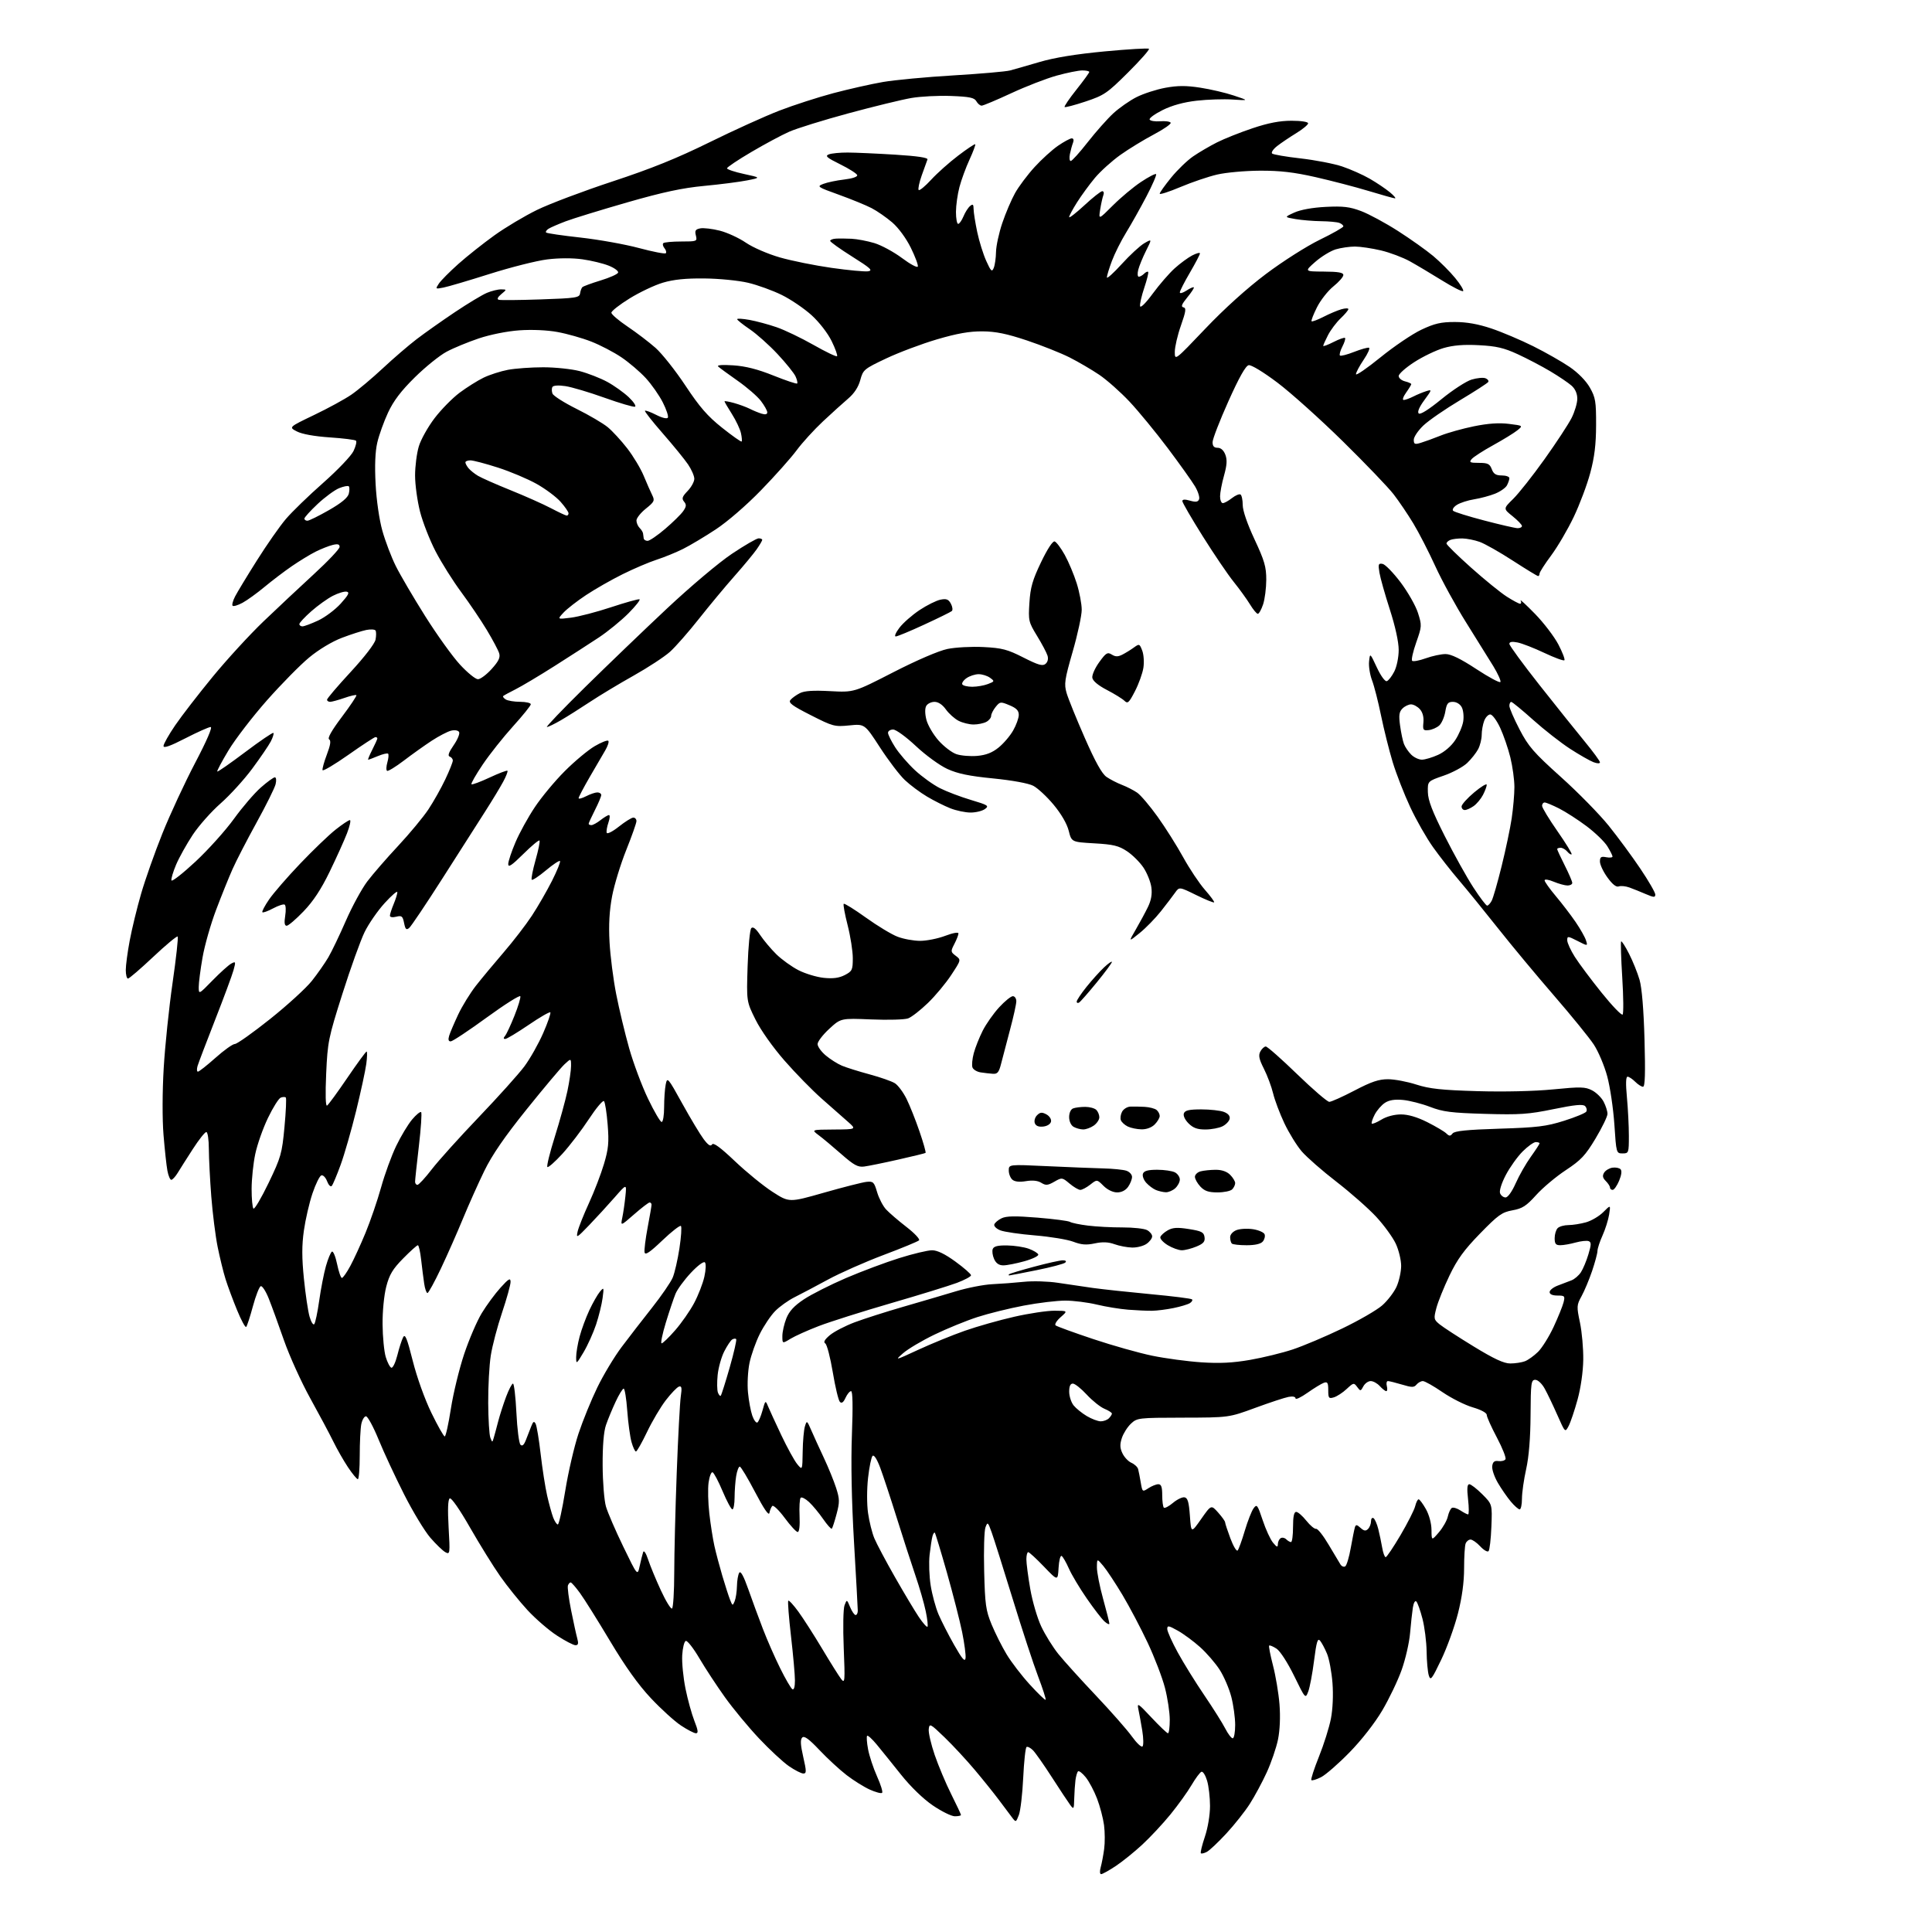 <?xml version="1.0" encoding="UTF-8" standalone="no"?>
<svg 
  version="1.1" 
  xmlns="http://www.w3.org/2000/svg" 
  xmlns:xlink="http://www.w3.org/1999/xlink" 
  xmlns:svg="http://www.w3.org/2000/svg"
  xmlns:rdf="http://www.w3.org/1999/02/22-rdf-syntax-ns#"
  xmlns:cc="http://creativecommons.org/ns#"
  xmlns:dc="http://purl.org/dc/elements/1.1/"
  viewBox="0 0 768 768"
  width="768"
  height="768"
>
<style>svg {background-color: white; }</style>"
<path stroke="none" fill="black" fill-rule="evenodd" d="M437.72,745.00C437.18,745.00 437.11,743.84 437.55,742.25C437.97,740.74 438.59,737.48 438.92,735.00C439.26,732.52 439.23,728.25 438.87,725.50C438.50,722.75 437.26,718.02 436.11,715.00C434.96,711.98 432.93,708.15 431.60,706.50C430.27,704.85 428.89,703.79 428.53,704.14C428.18,704.49 427.72,706.07 427.51,707.64C427.31,709.21 427.09,712.52 427.02,715.00C426.92,719.22 426.82,719.38 425.43,717.50C424.61,716.40 421.34,711.45 418.15,706.50C414.97,701.55 411.57,696.71 410.60,695.74C409.63,694.77 408.49,694.20 408.07,694.46C407.64,694.72 407.05,700.24 406.74,706.72C406.43,713.20 405.65,719.85 405.01,721.50C403.84,724.50 403.84,724.50 402.17,722.28C401.25,721.06 398.93,717.96 397.00,715.39C395.07,712.82 390.82,707.52 387.53,703.61C384.25,699.70 378.85,693.88 375.53,690.67C369.80,685.14 369.48,684.97 369.19,687.34C369.02,688.71 370.09,693.35 371.57,697.66C373.05,701.97 376.00,708.98 378.13,713.23C380.26,717.48 382.00,721.19 382.00,721.48C382.00,721.77 380.90,722.00 379.56,722.00C378.22,722.00 374.29,720.06 370.81,717.69C366.98,715.08 362.01,710.27 358.16,705.44C354.68,701.07 350.34,695.70 348.53,693.50C346.72,691.30 344.99,689.73 344.70,690.00C344.41,690.28 344.57,692.68 345.07,695.35C345.57,698.02 347.17,702.86 348.63,706.12C350.10,709.38 351.01,712.33 350.66,712.68C350.31,713.03 348.12,712.46 345.79,711.41C343.46,710.36 339.29,707.76 336.53,705.63C333.76,703.50 328.91,699.02 325.75,695.68C321.56,691.25 319.70,689.90 318.90,690.70C318.09,691.51 318.20,693.59 319.30,698.40C320.62,704.19 320.62,705.00 319.33,705.00C318.52,705.00 315.94,703.68 313.60,702.07C311.25,700.45 305.90,695.48 301.70,691.02C297.50,686.56 291.42,679.22 288.19,674.70C284.96,670.19 280.38,663.22 278.02,659.21C275.66,655.20 273.23,652.09 272.61,652.29C272.00,652.49 271.36,655.06 271.19,657.99C271.02,660.92 271.61,666.89 272.49,671.24C273.37,675.60 274.97,681.38 276.03,684.08C277.51,687.83 277.66,689.00 276.66,689.00C275.93,689.00 273.26,687.62 270.71,685.93C268.16,684.25 262.79,679.37 258.77,675.09C253.78,669.79 248.62,662.57 242.55,652.41C237.65,644.21 232.26,635.61 230.57,633.29C228.88,630.97 227.21,629.06 226.86,629.04C226.50,629.02 226.01,629.56 225.76,630.25C225.51,630.94 226.07,635.33 227.00,640.00C227.94,644.67 229.04,649.74 229.46,651.25C230.03,653.34 229.87,654.00 228.76,654.00C227.96,654.00 224.65,652.28 221.41,650.17C218.16,648.07 212.89,643.51 209.69,640.05C206.50,636.59 201.63,630.55 198.88,626.63C196.12,622.71 190.71,613.98 186.85,607.24C182.71,600.00 179.40,595.25 178.78,595.64C178.07,596.08 177.92,599.92 178.33,607.17C178.93,617.62 178.88,618.01 177.07,617.04C176.03,616.48 173.33,613.88 171.06,611.26C168.80,608.64 164.10,600.88 160.62,594.00C157.14,587.12 152.58,577.34 150.50,572.25C148.42,567.16 146.16,563.00 145.48,563.00C144.80,563.00 143.97,564.41 143.62,566.12C143.28,567.84 143.00,573.47 143.00,578.62C143.00,583.78 142.66,588.00 142.25,588.00C141.84,588.00 140.08,585.86 138.33,583.25C136.59,580.64 133.96,576.02 132.48,573.00C131.00,569.98 126.87,562.23 123.30,555.79C119.74,549.35 115.05,539.00 112.88,532.79C110.72,526.58 108.00,519.12 106.84,516.21C105.68,513.30 104.25,511.08 103.66,511.28C103.07,511.48 101.67,515.06 100.54,519.24C99.41,523.42 98.21,527.12 97.86,527.47C97.51,527.82 95.88,524.82 94.24,520.80C92.59,516.79 90.53,511.25 89.67,508.50C88.80,505.75 87.39,499.96 86.51,495.63C85.64,491.30 84.51,482.30 83.99,475.63C83.47,468.96 83.04,460.46 83.02,456.75C83.01,452.97 82.56,450.00 82.01,450.00C81.46,450.00 79.05,453.04 76.66,456.75C74.26,460.46 71.55,464.74 70.63,466.25C69.71,467.76 68.56,469.00 68.09,469.00C67.61,469.00 66.92,467.37 66.55,465.39C66.17,463.40 65.48,456.99 65.00,451.14C64.49,444.86 64.52,433.95 65.08,424.52C65.60,415.74 67.18,400.52 68.60,390.70C70.02,380.88 70.93,372.59 70.62,372.29C70.32,371.99 65.95,375.62 60.91,380.37C55.87,385.12 51.35,389.00 50.87,389.00C50.39,389.00 50.00,387.47 50.00,385.61C50.00,383.75 50.70,378.46 51.57,373.86C52.43,369.26 54.46,360.90 56.09,355.28C57.71,349.66 61.53,338.86 64.57,331.28C67.61,323.70 73.47,311.09 77.58,303.25C82.18,294.49 84.55,289.00 83.74,289.00C83.01,289.00 78.49,291.02 73.70,293.48C67.64,296.60 65.00,297.53 65.00,296.54C65.00,295.76 67.09,292.06 69.65,288.31C72.20,284.57 78.92,275.88 84.57,269.00C90.22,262.12 99.31,252.22 104.76,247.00C110.22,241.78 119.25,233.30 124.84,228.17C130.43,223.04 135.00,218.19 135.00,217.40C135.00,216.34 134.28,216.13 132.25,216.62C130.74,216.99 127.70,218.18 125.50,219.28C123.30,220.38 119.03,222.99 116.00,225.07C112.97,227.15 108.07,230.88 105.10,233.35C102.13,235.82 98.21,238.65 96.39,239.63C94.57,240.61 92.80,241.14 92.47,240.80C92.13,240.46 92.57,238.80 93.45,237.10C94.33,235.40 98.23,228.95 102.14,222.76C106.04,216.57 111.21,209.16 113.64,206.31C116.07,203.45 122.75,196.98 128.48,191.93C134.21,186.87 139.63,181.19 140.53,179.29C141.43,177.39 141.88,175.54 141.51,175.18C141.15,174.82 136.46,174.23 131.08,173.87C125.01,173.46 120.06,172.57 118.03,171.51C114.75,169.82 114.75,169.82 124.83,164.98C130.38,162.33 137.08,158.67 139.71,156.86C142.34,155.05 147.94,150.35 152.14,146.43C156.34,142.50 162.41,137.28 165.64,134.81C168.86,132.35 175.71,127.51 180.85,124.07C185.99,120.63 191.71,117.18 193.57,116.41C195.42,115.63 197.96,115.01 199.22,115.03C201.50,115.07 201.50,115.07 199.26,116.93C197.82,118.14 197.47,118.93 198.26,119.17C198.94,119.38 206.43,119.31 214.91,119.02C228.89,118.55 230.34,118.33 230.58,116.66C230.73,115.65 231.14,114.52 231.49,114.16C231.85,113.80 235.11,112.60 238.74,111.49C242.37,110.39 245.51,108.98 245.71,108.37C245.92,107.75 244.24,106.51 241.99,105.61C239.75,104.71 235.04,103.57 231.53,103.08C227.65,102.53 222.17,102.54 217.52,103.12C213.31,103.64 203.04,106.24 194.69,108.88C186.33,111.53 178.03,113.98 176.24,114.32C173.06,114.94 173.02,114.90 174.46,112.73C175.28,111.50 178.77,107.99 182.22,104.91C185.67,101.84 192.10,96.74 196.50,93.58C200.90,90.41 208.55,85.85 213.51,83.43C218.47,81.01 231.97,75.92 243.51,72.12C258.90,67.05 269.16,62.90 281.98,56.59C291.59,51.85 304.10,46.18 309.77,43.99C315.44,41.80 325.13,38.67 331.29,37.03C337.46,35.40 346.33,33.40 351.02,32.59C355.71,31.79 368.31,30.60 379.02,29.97C389.73,29.33 399.85,28.45 401.50,28.01C403.15,27.58 408.46,26.05 413.30,24.63C419.17,22.90 427.79,21.50 439.13,20.43C448.50,19.55 456.42,19.08 456.73,19.40C457.04,19.71 453.30,23.96 448.40,28.83C440.13,37.06 438.94,37.88 431.57,40.34C427.21,41.79 423.45,42.78 423.20,42.54C422.96,42.29 425.06,39.19 427.88,35.65C430.70,32.11 433.00,28.94 433.00,28.61C433.00,28.27 431.75,28.00 430.23,28.00C428.71,28.00 424.12,28.93 420.03,30.06C415.95,31.19 407.82,34.34 401.97,37.06C396.12,39.78 390.83,42.00 390.22,42.00C389.60,42.00 388.66,41.21 388.12,40.25C387.33,38.83 385.43,38.43 378.06,38.15C373.06,37.96 365.94,38.32 362.24,38.96C358.53,39.60 347.33,42.33 337.34,45.03C327.36,47.73 316.74,51.03 313.75,52.35C310.75,53.67 303.96,57.31 298.65,60.44C293.34,63.56 289.00,66.47 289.00,66.91C289.00,67.34 292.04,68.36 295.75,69.16C302.50,70.62 302.50,70.62 297.00,71.71C293.98,72.31 286.29,73.30 279.92,73.90C271.24,74.72 263.59,76.36 249.27,80.47C238.78,83.49 227.79,86.87 224.85,87.98C221.91,89.10 218.84,90.43 218.03,90.95C217.22,91.47 216.80,92.14 217.10,92.44C217.40,92.74 223.57,93.64 230.81,94.44C238.05,95.25 248.49,97.12 254.00,98.60C259.52,100.08 264.32,101.01 264.66,100.67C265.00,100.33 264.77,99.43 264.15,98.68C263.53,97.93 263.31,97.02 263.68,96.66C264.04,96.30 267.23,96.00 270.78,96.00C277.06,96.00 277.20,95.94 276.62,93.61C276.13,91.68 276.46,91.15 278.37,90.78C279.67,90.53 283.15,90.94 286.11,91.69C289.08,92.44 293.75,94.59 296.50,96.47C299.32,98.39 305.21,100.95 310.00,102.33C314.68,103.67 323.92,105.54 330.55,106.48C337.18,107.42 343.71,108.04 345.05,107.85C347.11,107.55 346.12,106.63 338.75,102.00C333.94,98.97 330.00,96.16 330.00,95.75C330.00,95.34 331.01,94.94 332.25,94.86C333.49,94.78 336.30,94.81 338.50,94.91C340.70,95.02 344.78,95.79 347.57,96.63C350.36,97.47 355.31,100.16 358.57,102.59C361.83,105.03 364.65,106.54 364.85,105.95C365.05,105.35 363.79,101.99 362.06,98.48C360.22,94.74 357.17,90.58 354.71,88.45C352.39,86.46 348.70,83.89 346.50,82.75C344.30,81.60 338.45,79.21 333.50,77.42C324.84,74.30 324.61,74.14 327.31,73.09C328.86,72.49 332.59,71.71 335.60,71.36C338.88,70.97 340.94,70.27 340.75,69.61C340.58,69.00 337.53,67.06 333.98,65.31C328.63,62.66 327.86,61.99 329.50,61.36C330.58,60.95 333.95,60.62 336.98,60.64C340.02,60.65 348.48,61.03 355.80,61.48C364.74,62.04 368.96,62.67 368.68,63.40C368.45,64.01 367.43,66.84 366.41,69.70C365.40,72.56 364.85,75.18 365.19,75.53C365.54,75.87 367.77,74.03 370.16,71.43C372.55,68.83 377.38,64.52 380.91,61.85C384.43,59.17 387.48,57.14 387.67,57.34C387.87,57.54 386.85,60.28 385.40,63.44C383.95,66.59 382.15,71.50 381.40,74.34C380.64,77.18 380.02,81.64 380.01,84.25C380.01,86.86 380.40,89.00 380.88,89.00C381.36,89.00 382.31,87.66 382.99,86.03C383.66,84.40 384.84,82.55 385.61,81.91C386.73,80.98 387.00,81.21 387.02,83.13C387.03,84.43 387.68,88.53 388.46,92.23C389.24,95.93 390.86,101.10 392.05,103.73C393.92,107.87 394.32,108.24 395.03,106.50C395.49,105.40 395.89,102.55 395.93,100.18C395.97,97.80 397.09,92.62 398.42,88.68C399.75,84.73 402.05,79.35 403.52,76.72C405.00,74.09 408.48,69.45 411.26,66.41C414.03,63.37 418.23,59.56 420.58,57.94C422.94,56.32 425.39,55.00 426.04,55.00C426.75,55.00 426.95,55.69 426.54,56.75C426.16,57.71 425.61,59.74 425.30,61.25C425.00,62.76 425.15,64.00 425.64,64.00C426.13,64.00 429.17,60.63 432.40,56.50C435.63,52.38 440.20,47.23 442.55,45.06C444.90,42.90 449.05,39.99 451.78,38.61C454.51,37.23 459.66,35.56 463.22,34.90C468.13,34.00 471.47,33.98 477.10,34.85C481.17,35.47 487.20,36.88 490.50,37.99C496.50,39.99 496.50,39.99 490.00,39.57C486.43,39.33 479.99,39.54 475.70,40.03C470.57,40.61 465.94,41.88 462.20,43.73C459.06,45.29 456.73,46.99 457.00,47.53C457.27,48.06 459.15,48.37 461.16,48.21C463.18,48.04 465.07,48.30 465.36,48.77C465.65,49.25 462.65,51.34 458.70,53.43C454.74,55.52 448.74,59.18 445.38,61.57C442.01,63.97 437.45,68.08 435.25,70.71C433.05,73.34 429.85,77.73 428.13,80.45C426.41,83.17 425.00,85.80 425.00,86.30C425.00,86.81 427.73,84.69 431.06,81.61C434.39,78.52 437.59,76.00 438.16,76.00C438.74,76.00 438.94,76.71 438.60,77.59C438.27,78.46 437.70,81.02 437.34,83.27C436.69,87.36 436.69,87.36 442.38,81.67C445.51,78.54 450.53,74.34 453.55,72.34C456.56,70.33 459.27,68.93 459.56,69.22C459.85,69.51 458.11,73.52 455.70,78.13C453.29,82.73 449.67,89.17 447.66,92.44C445.65,95.71 443.10,100.79 442.00,103.73C440.90,106.67 440.00,109.61 440.00,110.27C440.00,110.93 442.65,108.55 445.88,104.99C449.12,101.42 453.16,97.69 454.86,96.70C457.96,94.91 457.96,94.91 455.56,99.70C454.24,102.34 452.85,105.74 452.47,107.25C452.09,108.76 452.19,110.00 452.69,110.00C453.19,110.00 454.13,109.47 454.78,108.82C455.43,108.17 456.17,107.83 456.41,108.08C456.65,108.32 455.96,111.15 454.87,114.38C453.79,117.60 453.03,120.89 453.20,121.70C453.37,122.56 455.47,120.49 458.23,116.72C460.84,113.17 464.75,108.65 466.92,106.69C469.10,104.72 472.26,102.40 473.94,101.53C475.62,100.66 477.00,100.30 477.00,100.74C477.00,101.18 475.20,104.61 473.00,108.38C470.80,112.14 469.00,115.67 469.00,116.23C469.00,116.78 470.16,116.47 471.59,115.54C473.01,114.60 474.35,114.01 474.56,114.23C474.77,114.44 473.60,116.24 471.96,118.23C469.75,120.92 469.35,121.93 470.42,122.17C471.61,122.44 471.43,123.72 469.43,129.42C468.09,133.23 467.00,137.93 467.00,139.87C467.00,143.40 467.00,143.40 479.11,130.68C486.70,122.70 495.69,114.59 503.21,108.93C509.88,103.91 519.38,97.87 524.60,95.32C529.77,92.81 534.00,90.40 534.00,89.98C534.00,89.56 533.29,88.94 532.42,88.61C531.55,88.27 528.29,87.97 525.17,87.93C522.05,87.89 517.48,87.51 515.00,87.09C510.50,86.32 510.50,86.32 514.50,84.50C516.98,83.37 521.73,82.51 527.00,82.24C533.94,81.89 536.53,82.20 541.09,83.92C544.16,85.08 550.75,88.64 555.73,91.83C560.71,95.02 567.02,99.50 569.75,101.79C572.48,104.08 576.41,108.01 578.47,110.53C580.54,113.05 581.95,115.38 581.62,115.71C581.29,116.05 577.52,114.15 573.26,111.50C568.99,108.85 563.23,105.42 560.46,103.88C557.68,102.34 552.51,100.39 548.96,99.55C545.41,98.71 540.75,98.02 538.62,98.01C536.48,98.01 533.04,98.51 530.98,99.12C528.92,99.74 525.27,101.97 522.86,104.08C518.50,107.91 518.50,107.91 526.25,107.96C532.02,107.99 534.00,108.34 534.00,109.33C534.00,110.07 532.22,112.09 530.05,113.84C527.88,115.59 524.94,119.32 523.52,122.15C522.10,124.97 521.14,127.47 521.37,127.71C521.61,127.95 523.75,127.15 526.12,125.94C528.50,124.72 531.69,123.37 533.22,122.94C534.75,122.50 536.00,122.47 536.00,122.88C536.00,123.29 534.61,124.95 532.91,126.56C531.21,128.18 528.96,131.17 527.91,133.21C526.86,135.25 526.00,137.17 526.00,137.48C526.00,137.79 527.84,137.10 530.10,135.95C532.35,134.80 534.41,134.08 534.67,134.34C534.93,134.60 534.46,136.15 533.61,137.78C532.77,139.41 532.34,141.00 532.65,141.32C532.96,141.63 535.48,140.99 538.24,139.90C541.01,138.81 543.68,138.06 544.19,138.23C544.70,138.40 543.74,140.55 542.07,143.02C540.40,145.48 539.03,148.06 539.02,148.74C539.01,149.42 543.39,146.41 548.75,142.06C554.11,137.71 561.42,132.76 565.00,131.07C570.28,128.58 572.78,128.00 578.32,128.00C583.00,128.00 587.57,128.81 592.82,130.57C597.05,131.99 604.55,135.17 609.50,137.64C614.46,140.11 620.98,143.83 624.00,145.90C627.34,148.19 630.48,151.40 632.00,154.08C634.24,158.03 634.50,159.61 634.47,169.00C634.45,176.70 633.83,181.76 632.15,188.00C630.90,192.68 627.94,200.55 625.58,205.50C623.22,210.45 619.20,217.31 616.65,220.75C614.09,224.19 612.00,227.45 612.00,228.00C612.00,228.55 611.74,229.00 611.42,229.00C611.10,229.00 606.58,226.24 601.37,222.87C596.16,219.49 590.24,216.14 588.20,215.41C586.17,214.68 583.07,214.07 581.33,214.04C579.59,214.02 577.45,214.27 576.58,214.61C575.71,214.94 575.00,215.60 575.00,216.06C575.00,216.53 579.39,220.83 584.75,225.62C590.11,230.41 596.50,235.60 598.95,237.16C601.39,238.72 603.78,240.00 604.25,240.00C604.73,240.00 604.83,239.44 604.48,238.75C604.12,238.06 606.68,240.43 610.17,244.00C613.65,247.57 617.84,253.06 619.48,256.19C621.11,259.32 622.19,262.14 621.87,262.46C621.55,262.78 617.96,261.46 613.90,259.54C609.83,257.61 605.04,255.75 603.25,255.39C601.04,254.95 600.00,255.13 600.00,255.95C600.00,256.60 605.39,263.97 611.98,272.32C618.57,280.67 626.67,290.79 629.98,294.80C633.29,298.82 636.00,302.52 636.00,303.03C636.00,303.58 634.95,303.55 633.41,302.97C631.99,302.42 627.81,300.04 624.13,297.66C620.46,295.28 613.86,290.12 609.47,286.19C605.09,282.26 601.16,279.04 600.75,279.02C600.34,279.01 600.00,279.72 600.00,280.60C600.00,281.48 601.82,285.68 604.04,289.95C607.56,296.72 609.64,299.12 620.45,308.84C627.27,314.96 635.83,323.69 639.49,328.24C643.15,332.78 648.81,340.47 652.07,345.32C655.33,350.16 658.00,354.78 658.00,355.58C658.00,356.81 657.45,356.79 654.25,355.42C652.19,354.53 649.26,353.35 647.74,352.80C646.22,352.25 644.30,352.05 643.47,352.37C642.49,352.75 640.95,351.53 638.99,348.82C637.34,346.56 636.00,343.70 636.00,342.49C636.00,340.67 636.44,340.36 638.50,340.76C639.88,341.02 641.00,340.90 641.00,340.48C641.00,340.07 640.08,338.24 638.95,336.41C637.82,334.58 634.11,331.00 630.71,328.44C627.31,325.89 622.40,322.72 619.80,321.40C617.20,320.08 614.60,319.00 614.03,319.00C613.46,319.00 613.00,319.60 613.00,320.33C613.00,321.06 615.74,325.59 619.10,330.40C622.45,335.20 624.99,339.34 624.74,339.59C624.49,339.84 623.72,339.36 623.02,338.52C622.32,337.69 621.14,337.00 620.38,337.00C619.62,337.00 619.00,337.24 619.00,337.53C619.00,337.82 620.35,340.73 622.00,344.00C623.65,347.27 625.00,350.41 625.00,350.97C625.00,351.54 624.15,352.00 623.12,352.00C622.09,352.00 619.61,351.32 617.62,350.49C615.63,349.65 614.00,349.41 614.00,349.95C614.00,350.49 616.00,353.30 618.45,356.21C620.90,359.12 624.44,363.75 626.32,366.50C628.20,369.25 630.06,372.54 630.46,373.82C631.18,376.13 631.18,376.13 627.09,374.04C623.23,372.07 623.00,372.06 623.00,373.78C623.00,374.79 624.36,377.75 626.01,380.36C627.67,382.98 632.46,389.39 636.66,394.61C640.86,399.83 644.62,403.74 645.02,403.30C645.41,402.86 645.35,396.24 644.87,388.58C644.39,380.93 644.20,374.47 644.43,374.23C644.67,374.00 646.09,376.21 647.58,379.15C649.08,382.09 650.95,386.75 651.75,389.50C652.67,392.68 653.39,401.33 653.72,413.25C654.09,426.74 653.93,432.00 653.12,432.00C652.50,432.00 651.10,431.10 650.00,430.00C648.90,428.90 647.54,428.00 646.98,428.00C646.30,428.00 646.21,430.79 646.73,436.25C647.15,440.79 647.50,447.65 647.50,451.50C647.50,458.30 647.43,458.50 645.00,458.50C642.52,458.50 642.49,458.40 641.74,447.01C641.31,440.70 640.04,432.08 638.90,427.87C637.77,423.65 635.36,417.96 633.55,415.21C631.74,412.47 624.66,403.76 617.82,395.86C610.97,387.96 600.92,375.88 595.48,369.00C590.03,362.12 583.06,353.55 579.98,349.94C576.90,346.34 572.25,340.41 569.66,336.77C567.06,333.13 562.97,325.96 560.58,320.82C558.18,315.69 555.05,307.67 553.63,303.00C552.21,298.32 550.13,290.00 549.00,284.50C547.88,279.00 546.26,272.66 545.40,270.41C544.55,268.16 544.02,264.78 544.23,262.91C544.60,259.50 544.60,259.50 547.32,265.33C548.87,268.65 550.57,270.99 551.27,270.77C551.95,270.55 553.29,268.83 554.25,266.94C555.24,264.99 556.00,261.27 556.00,258.35C556.00,255.19 554.65,249.01 552.50,242.35C550.57,236.38 548.70,229.77 548.35,227.65C547.79,224.24 547.93,223.84 549.61,224.16C550.65,224.36 553.87,227.67 556.77,231.51C559.66,235.36 562.77,240.81 563.66,243.64C565.25,248.62 565.22,248.99 562.97,255.38C561.69,259.01 560.96,262.29 561.34,262.68C561.73,263.06 564.17,262.62 566.77,261.68C569.37,260.75 572.91,259.99 574.64,260.00C576.79,260.00 580.65,261.88 586.86,265.96C591.85,269.24 596.16,271.55 596.44,271.10C596.71,270.65 595.46,267.86 593.66,264.89C591.85,261.93 586.98,254.10 582.84,247.50C578.70,240.90 573.17,230.80 570.55,225.06C567.93,219.32 564.00,211.67 561.81,208.06C559.63,204.45 556.11,199.25 553.99,196.50C551.87,193.75 542.79,184.28 533.82,175.46C524.84,166.64 513.15,156.14 507.82,152.12C502.20,147.89 497.40,144.97 496.37,145.17C495.16,145.40 492.56,150.02 488.31,159.51C484.86,167.20 482.03,174.51 482.02,175.75C482.01,177.35 482.59,178.00 484.02,178.00C485.31,178.00 486.43,179.00 487.09,180.74C487.87,182.79 487.74,184.87 486.57,189.05C485.70,192.12 485.00,195.84 485.00,197.32C485.00,198.79 485.49,200.00 486.09,200.00C486.69,200.00 488.32,199.11 489.71,198.01C491.10,196.92 492.63,196.27 493.12,196.57C493.60,196.87 494.00,198.75 494.00,200.75C494.00,202.97 495.81,208.24 498.69,214.40C502.66,222.89 503.37,225.35 503.36,230.46C503.35,233.78 502.79,238.19 502.10,240.25C501.41,242.31 500.47,244.00 500.00,244.00C499.54,244.00 498.14,242.31 496.89,240.25C495.63,238.19 492.72,234.16 490.41,231.29C488.10,228.43 482.57,220.27 478.11,213.17C473.65,206.07 470.00,199.78 470.00,199.20C470.00,198.49 471.02,198.43 473.05,199.02C475.38,199.68 476.24,199.55 476.66,198.45C476.96,197.66 476.24,195.37 475.05,193.36C473.86,191.35 468.98,184.50 464.20,178.14C459.41,171.78 452.58,163.46 449.01,159.66C445.44,155.86 440.04,151.07 437.01,149.01C433.98,146.96 428.65,143.84 425.17,142.08C421.69,140.33 414.06,137.29 408.21,135.33C400.20,132.66 395.84,131.76 390.54,131.72C385.42,131.68 380.50,132.54 372.50,134.89C366.45,136.67 357.37,140.08 352.31,142.47C343.47,146.65 343.09,146.97 341.98,151.06C341.23,153.85 339.58,156.38 337.20,158.41C335.20,160.11 330.68,164.20 327.15,167.50C323.63,170.80 318.91,175.97 316.67,179.00C314.43,182.03 308.08,189.16 302.55,194.85C296.69,200.89 289.17,207.39 284.50,210.46C280.10,213.36 274.25,216.85 271.50,218.22C268.75,219.60 264.02,221.52 261.00,222.50C257.98,223.48 251.90,226.07 247.50,228.26C243.10,230.44 236.57,234.16 233.00,236.53C229.43,238.89 225.38,242.04 224.00,243.53C221.50,246.23 221.50,246.23 227.00,245.53C230.03,245.14 237.19,243.28 242.92,241.38C248.65,239.49 253.72,238.07 254.20,238.23C254.68,238.39 252.70,240.90 249.81,243.81C246.92,246.71 241.62,251.04 238.03,253.42C234.44,255.79 226.54,260.89 220.47,264.74C214.41,268.59 207.43,272.75 204.97,273.99C202.51,275.23 200.29,276.44 200.03,276.68C199.77,276.91 200.22,277.53 201.03,278.04C201.84,278.55 204.41,278.98 206.75,278.98C209.09,278.99 211.00,279.43 211.00,279.96C211.00,280.49 207.83,284.43 203.95,288.71C200.07,293.00 194.65,299.82 191.91,303.88C189.17,307.94 187.15,311.48 187.42,311.75C187.68,312.02 190.92,310.82 194.60,309.10C198.28,307.38 201.49,306.15 201.72,306.39C201.95,306.62 201.21,308.54 200.08,310.65C198.95,312.77 195.66,318.21 192.76,322.74C189.87,327.27 182.23,339.24 175.78,349.34C169.33,359.44 163.43,368.23 162.66,368.87C161.52,369.81 161.14,369.45 160.63,366.91C160.08,364.17 159.70,363.86 157.50,364.41C156.02,364.78 155.00,364.61 155.00,363.99C155.00,363.41 155.68,361.32 156.50,359.35C157.33,357.37 157.98,355.25 157.95,354.63C157.93,354.01 155.65,355.98 152.90,359.00C150.14,362.02 146.56,367.20 144.94,370.50C143.33,373.80 139.36,384.82 136.13,395.00C130.54,412.61 130.23,414.14 129.66,426.79C129.29,435.10 129.42,439.86 130.01,439.49C130.54,439.17 134.17,434.20 138.08,428.45C141.99,422.70 145.43,418.00 145.73,418.00C146.02,418.00 145.97,420.19 145.61,422.88C145.26,425.56 143.43,433.99 141.56,441.63C139.68,449.26 136.92,458.88 135.42,463.00C133.92,467.12 132.33,470.91 131.89,471.41C131.43,471.92 130.62,471.12 130.03,469.58C129.46,468.07 128.43,467.01 127.74,467.23C127.06,467.45 125.47,470.68 124.21,474.41C122.95,478.15 121.42,484.78 120.80,489.15C119.96,495.06 119.97,499.99 120.81,508.30C121.43,514.46 122.44,521.24 123.05,523.37C123.66,525.50 124.50,526.85 124.92,526.37C125.34,525.89 126.23,521.67 126.89,517.00C127.55,512.33 128.75,506.16 129.56,503.30C130.37,500.44 131.44,497.85 131.94,497.54C132.44,497.23 133.37,499.45 134.00,502.49C134.63,505.52 135.49,508.00 135.91,508.00C136.34,508.00 137.84,505.86 139.25,503.25C140.67,500.64 143.40,494.68 145.33,490.00C147.26,485.32 150.03,477.23 151.49,472.00C152.94,466.77 155.65,459.35 157.51,455.50C159.36,451.65 162.21,446.93 163.84,445.00C165.47,443.07 167.08,441.77 167.41,442.09C167.75,442.42 167.34,448.49 166.51,455.59C165.68,462.68 165.00,469.05 165.00,469.74C165.00,470.43 165.42,471.00 165.94,471.00C166.46,471.00 169.03,468.21 171.65,464.81C174.27,461.40 182.68,452.07 190.34,444.06C198.01,436.05 206.14,426.99 208.43,423.93C210.71,420.87 214.08,414.89 215.93,410.66C217.78,406.42 219.05,402.72 218.76,402.43C218.47,402.13 214.56,404.39 210.08,407.45C205.59,410.50 201.44,413.00 200.84,413.00C200.09,413.00 200.07,412.62 200.79,411.75C201.35,411.06 203.03,407.48 204.50,403.78C205.98,400.09 207.03,396.60 206.84,396.03C206.65,395.47 200.65,399.26 193.50,404.46C186.35,409.67 179.91,413.94 179.18,413.96C178.28,413.99 178.08,413.29 178.54,411.75C178.91,410.51 180.53,406.72 182.13,403.31C183.73,399.91 186.92,394.74 189.21,391.81C191.51,388.89 196.46,382.93 200.22,378.57C203.98,374.21 209.02,367.67 211.41,364.04C213.80,360.41 217.41,354.14 219.44,350.12C221.47,346.09 222.89,342.56 222.60,342.27C222.32,341.98 219.79,343.66 217.00,346.00C214.21,348.34 211.68,350.01 211.38,349.71C211.08,349.41 211.76,345.90 212.89,341.89C214.03,337.89 214.73,334.39 214.45,334.12C214.17,333.84 211.26,336.27 207.97,339.53C203.40,344.05 202.01,344.97 202.03,343.47C202.04,342.39 203.34,338.49 204.91,334.82C206.47,331.14 209.92,324.87 212.58,320.89C215.23,316.90 220.59,310.44 224.51,306.53C228.42,302.61 233.76,298.16 236.39,296.62C239.01,295.08 241.45,294.12 241.81,294.48C242.17,294.84 241.61,296.56 240.58,298.31C239.54,300.07 236.74,304.88 234.35,309.00C231.97,313.12 230.01,316.85 230.01,317.28C230.00,317.70 231.33,317.36 232.95,316.53C234.57,315.69 236.60,315.00 237.45,315.00C238.30,315.00 239.00,315.46 239.00,316.03C239.00,316.60 237.88,319.29 236.50,322.00C235.13,324.71 234.00,327.17 234.00,327.47C234.00,327.76 234.49,328.00 235.09,328.00C235.69,328.00 237.33,327.10 238.73,326.00C240.13,324.90 241.64,324.00 242.08,324.00C242.53,324.00 242.43,325.34 241.86,326.98C241.29,328.62 240.98,330.45 241.18,331.05C241.38,331.65 243.56,330.54 246.02,328.58C248.49,326.62 251.06,325.02 251.75,325.01C252.44,325.00 253.00,325.63 253.00,326.39C253.00,327.16 251.17,332.34 248.94,337.90C246.71,343.46 244.18,351.72 243.32,356.25C242.24,361.98 241.92,367.55 242.30,374.50C242.60,380.00 243.79,389.31 244.95,395.20C246.10,401.08 248.42,410.76 250.10,416.70C251.78,422.64 255.15,431.66 257.60,436.75C260.04,441.84 262.48,446.00 263.02,446.00C263.56,446.00 264.00,443.36 264.00,440.12C264.00,436.89 264.28,432.83 264.63,431.09C265.24,428.03 265.48,428.30 271.23,438.71C274.51,444.64 278.34,451.01 279.73,452.85C281.53,455.24 282.48,455.84 283.04,454.94C283.58,454.06 286.29,456.04 292.16,461.61C296.75,465.97 303.47,471.45 307.11,473.79C313.72,478.05 313.72,478.05 327.61,474.09C335.25,471.91 342.82,469.99 344.43,469.81C347.13,469.53 347.48,469.86 348.67,473.92C349.39,476.35 350.99,479.44 352.24,480.78C353.48,482.12 357.12,485.25 360.33,487.73C363.54,490.21 365.79,492.61 365.33,493.06C364.87,493.51 358.49,496.15 351.14,498.91C343.80,501.68 333.90,506.06 329.14,508.65C324.39,511.23 318.43,514.38 315.90,515.64C313.37,516.90 309.87,519.40 308.12,521.19C306.36,522.98 303.63,527.06 302.03,530.26C300.43,533.45 298.60,538.63 297.94,541.78C297.29,544.92 297.01,550.19 297.33,553.49C297.64,556.80 298.42,560.96 299.05,562.75C299.68,564.54 300.59,565.75 301.07,565.46C301.55,565.16 302.46,563.02 303.10,560.71C304.22,556.61 304.28,556.56 305.29,559.00C305.86,560.38 308.24,565.55 310.58,570.50C312.93,575.45 315.77,580.62 316.90,582.00C318.96,584.50 318.96,584.50 319.08,577.00C319.14,572.88 319.54,568.38 319.97,567.00C320.71,564.57 320.78,564.61 322.47,568.50C323.42,570.70 325.68,575.65 327.49,579.50C329.30,583.35 331.50,588.75 332.38,591.50C333.79,595.93 333.81,597.11 332.55,601.85C331.77,604.80 330.92,607.42 330.66,607.67C330.40,607.93 328.85,606.20 327.20,603.82C325.56,601.44 323.04,598.41 321.61,597.08C320.18,595.75 318.68,594.99 318.28,595.39C317.88,595.79 317.68,599.01 317.84,602.56C318.02,606.51 317.73,609.00 317.10,609.00C316.53,609.00 314.20,606.48 311.93,603.40C309.65,600.32 307.43,598.19 306.99,598.65C306.55,599.12 306.04,600.36 305.85,601.42C305.62,602.68 303.68,599.85 300.18,593.17C297.26,587.58 294.51,583.00 294.07,583.00C293.62,583.00 292.98,584.69 292.64,586.75C292.30,588.81 292.02,592.64 292.01,595.25C292.00,597.86 291.61,600.00 291.14,600.00C290.67,600.00 288.92,596.75 287.25,592.79C285.58,588.82 283.78,585.43 283.25,585.25C282.72,585.07 282.01,586.92 281.67,589.37C281.34,591.81 281.47,597.34 281.97,601.65C282.46,605.97 283.37,611.75 283.98,614.50C284.59,617.25 286.02,622.63 287.15,626.46C288.29,630.29 289.66,634.57 290.22,635.96C291.17,638.37 291.26,638.40 292.04,636.50C292.49,635.40 292.90,632.70 292.95,630.50C292.99,628.30 293.40,625.91 293.86,625.19C294.41,624.32 295.61,626.49 297.44,631.69C298.95,635.99 301.57,643.10 303.26,647.50C304.95,651.90 308.04,658.95 310.14,663.17C312.23,667.40 314.41,671.13 314.97,671.48C315.61,671.88 316.00,670.57 316.00,668.01C316.00,665.75 315.29,657.81 314.43,650.36C313.57,642.90 313.08,636.59 313.35,636.31C313.63,636.04 315.43,638.00 317.37,640.66C319.31,643.32 323.59,650.00 326.88,655.50C330.16,661.00 333.56,666.40 334.42,667.50C335.86,669.33 335.94,668.29 335.39,655.00C335.06,646.88 335.20,639.45 335.72,638.11C336.64,635.73 336.64,635.73 337.94,638.86C338.66,640.59 339.64,642.00 340.12,642.00C340.60,642.00 340.99,641.21 340.98,640.25C340.98,639.29 340.30,627.02 339.48,613.00C338.52,596.46 338.23,581.44 338.65,570.25C339.08,559.04 338.96,553.00 338.32,553.00C337.77,553.00 336.78,554.19 336.11,555.65C335.28,557.48 334.58,557.98 333.87,557.27C333.30,556.70 332.03,551.41 331.05,545.51C330.06,539.60 328.72,534.44 328.06,534.04C327.23,533.53 327.80,532.50 329.88,530.75C331.54,529.36 335.96,527.06 339.70,525.65C343.44,524.25 352.12,521.47 359.00,519.48C365.88,517.50 375.30,514.72 379.95,513.32C384.59,511.91 391.12,510.64 394.45,510.49C397.78,510.34 403.43,509.91 407.00,509.54C410.57,509.16 416.65,509.34 420.50,509.93C424.35,510.52 430.65,511.45 434.50,511.99C438.35,512.52 448.65,513.63 457.38,514.45C466.11,515.26 473.53,516.19 473.85,516.52C474.18,516.84 473.78,517.52 472.97,518.03C472.16,518.53 469.25,519.41 466.50,519.97C463.75,520.54 459.93,521.02 458.00,521.05C456.07,521.08 451.80,520.89 448.50,520.63C445.20,520.37 439.57,519.45 436.00,518.59C432.43,517.73 426.80,517.02 423.50,517.01C420.20,517.01 412.77,517.89 407.00,518.99C401.22,520.08 392.90,522.14 388.50,523.57C384.10,524.99 376.45,528.12 371.50,530.51C366.55,532.90 360.93,536.23 359.00,537.92C355.59,540.89 355.74,540.86 365.00,536.57C370.23,534.15 378.55,530.75 383.50,529.01C388.45,527.27 397.31,524.76 403.19,523.43C409.07,522.09 416.27,521.01 419.19,521.03C424.50,521.06 424.50,521.06 421.62,523.60C420.03,524.99 419.13,526.46 419.62,526.86C420.10,527.27 426.82,529.71 434.54,532.29C442.26,534.87 452.84,537.85 458.04,538.92C463.24,539.99 472.00,541.17 477.50,541.54C484.83,542.03 490.01,541.77 496.90,540.58C502.07,539.68 509.72,537.81 513.90,536.42C518.08,535.03 526.91,531.30 533.53,528.11C540.14,524.93 547.30,520.80 549.44,518.92C551.57,517.05 554.13,513.71 555.14,511.51C556.14,509.30 556.97,505.58 556.98,503.24C556.99,500.90 556.02,496.90 554.83,494.36C553.64,491.83 550.15,487.03 547.08,483.71C544.01,480.40 536.90,474.13 531.29,469.79C525.67,465.46 519.45,460.01 517.46,457.70C515.48,455.39 512.37,450.35 510.55,446.50C508.73,442.65 506.72,437.31 506.08,434.63C505.43,431.95 503.79,427.55 502.43,424.86C500.48,421.01 500.18,419.54 501.01,417.98C501.59,416.89 502.57,416.00 503.17,416.00C503.78,416.00 509.39,420.95 515.63,427.00C521.88,433.05 527.63,438.00 528.42,438.00C529.20,438.00 533.71,435.98 538.45,433.50C545.14,430.00 548.10,429.00 551.77,429.01C554.37,429.02 559.42,429.97 563.00,431.13C568.23,432.81 572.97,433.33 587.25,433.75C597.92,434.06 609.93,433.78 617.38,433.05C628.35,431.97 630.13,432.02 632.87,433.43C634.57,434.31 636.65,436.35 637.48,437.97C638.32,439.58 639.00,441.75 639.00,442.78C639.00,443.81 636.86,448.22 634.25,452.58C630.20,459.34 628.46,461.18 622.41,465.17C618.51,467.74 613.22,472.19 610.64,475.06C606.73,479.40 605.17,480.41 601.23,481.12C597.06,481.87 595.54,482.96 588.35,490.34C582.01,496.85 579.30,500.57 576.17,507.10C573.96,511.72 571.62,517.51 570.98,519.97C569.87,524.20 569.94,524.54 572.30,526.47C573.67,527.59 579.76,531.54 585.83,535.25C593.92,540.19 597.81,542.00 600.37,542.00C602.30,542.00 604.91,541.60 606.18,541.12C607.46,540.63 609.81,538.94 611.41,537.37C613.00,535.79 615.78,531.34 617.58,527.48C619.37,523.62 621.15,519.24 621.53,517.73C622.17,515.19 622.00,515.00 619.11,515.00C617.13,515.00 616.00,514.50 616.00,513.62C616.00,512.86 617.46,511.70 619.25,511.03C621.04,510.36 623.49,509.43 624.70,508.95C625.91,508.48 627.59,507.03 628.44,505.74C629.29,504.44 630.63,501.24 631.41,498.63C632.59,494.70 632.61,493.79 631.51,493.37C630.78,493.09 628.45,493.34 626.34,493.92C624.23,494.51 621.49,494.99 620.25,494.99C618.45,495.00 618.00,494.44 618.00,492.20C618.00,490.66 618.54,488.86 619.20,488.20C619.86,487.54 621.77,487.00 623.45,486.99C625.13,486.99 628.26,486.50 630.42,485.90C632.58,485.30 635.68,483.48 637.31,481.85C640.27,478.88 640.27,478.88 639.65,482.81C639.30,484.97 638.12,488.71 637.03,491.12C635.94,493.53 635.03,496.29 635.02,497.25C635.01,498.21 634.04,501.81 632.88,505.25C631.71,508.69 629.83,513.19 628.69,515.25C626.74,518.80 626.71,519.35 628.06,525.75C628.84,529.46 629.43,536.10 629.37,540.50C629.30,545.27 628.39,551.68 627.10,556.37C625.91,560.69 624.32,565.42 623.55,566.87C622.16,569.50 622.16,569.50 619.07,562.50C617.37,558.65 615.11,553.92 614.04,552.00C612.94,550.01 611.33,548.50 610.30,548.50C608.66,548.50 608.49,549.70 608.42,562.50C608.37,571.64 607.76,579.10 606.67,584.00C605.75,588.12 605.00,593.41 605.00,595.75C605.00,598.09 604.59,600.00 604.09,600.00C603.59,600.00 602.01,598.61 600.58,596.91C599.15,595.21 596.83,591.86 595.42,589.45C594.01,587.04 593.00,584.04 593.18,582.79C593.42,581.09 594.06,580.58 595.66,580.80C596.85,580.96 598.10,580.64 598.45,580.08C598.79,579.53 597.26,575.64 595.04,571.45C592.82,567.26 591.00,563.21 591.00,562.44C591.00,561.62 588.73,560.40 585.43,559.44C582.37,558.55 576.96,555.83 573.42,553.41C569.88,550.98 566.37,549.00 565.61,549.00C564.86,549.00 563.72,549.63 563.09,550.39C562.10,551.58 561.26,551.58 557.31,550.39C554.76,549.63 552.25,549.00 551.72,549.00C551.20,549.00 551.00,549.90 551.29,551.00C551.58,552.10 551.47,553.00 551.06,553.00C550.65,553.00 549.50,552.10 548.50,551.00C547.50,549.90 545.88,549.00 544.88,549.00C543.88,549.00 542.57,549.94 541.96,551.08C540.89,553.08 540.79,553.09 539.49,551.33C538.21,549.59 538.02,549.62 535.32,552.14C533.77,553.59 531.49,555.08 530.25,555.46C528.21,556.07 528.00,555.80 528.00,552.60C528.00,549.66 527.70,549.17 526.25,549.68C525.29,550.03 522.36,551.81 519.75,553.65C517.14,555.49 515.00,556.50 515.00,555.88C515.00,555.22 513.90,554.97 512.25,555.28C510.74,555.55 504.77,557.52 499.00,559.64C488.50,563.50 488.50,563.50 470.29,563.54C452.56,563.57 452.02,563.63 449.57,565.93C448.19,567.23 446.56,569.79 445.96,571.62C445.12,574.17 445.17,575.59 446.19,577.72C446.91,579.25 448.52,580.95 449.76,581.49C451.00,582.04 452.20,583.16 452.42,583.99C452.64,584.82 453.12,587.22 453.47,589.33C454.11,593.10 454.15,593.13 456.52,591.58C457.85,590.71 459.62,590.00 460.46,590.00C461.61,590.00 462.00,591.10 462.00,594.33C462.00,596.72 462.29,598.95 462.64,599.31C462.99,599.66 464.63,598.81 466.27,597.42C467.92,596.04 469.99,595.04 470.88,595.21C472.13,595.45 472.61,597.12 473.00,602.51C473.50,609.50 473.50,609.50 477.48,603.83C481.46,598.15 481.46,598.15 484.23,601.26C485.75,602.96 487.00,604.71 487.00,605.14C487.00,605.57 487.95,608.46 489.11,611.56C490.27,614.65 491.56,616.81 491.98,616.34C492.40,615.88 493.68,612.35 494.82,608.50C495.97,604.65 497.54,600.64 498.32,599.58C499.62,597.80 499.89,598.16 501.94,604.31C503.16,607.97 505.00,611.99 506.04,613.23C507.60,615.10 507.94,615.20 507.97,613.81C507.99,612.88 508.49,611.82 509.09,611.45C509.69,611.08 510.68,611.28 511.29,611.89C511.90,612.50 512.76,613.00 513.20,613.00C513.64,613.00 514.00,610.30 514.00,607.00C514.00,602.87 514.39,601.00 515.25,601.00C515.94,601.00 517.75,602.57 519.28,604.49C520.81,606.41 522.57,607.87 523.18,607.74C523.79,607.61 526.02,610.42 528.13,614.00C530.24,617.58 532.36,621.13 532.85,621.89C533.34,622.66 534.19,623.00 534.75,622.65C535.31,622.31 536.31,618.98 536.96,615.26C537.62,611.54 538.36,607.88 538.60,607.11C538.96,605.98 539.37,606.02 540.83,607.35C542.22,608.60 542.90,608.70 543.81,607.79C544.47,607.13 545.00,605.76 545.00,604.74C545.00,603.72 545.44,603.15 545.97,603.48C546.51,603.81 547.37,605.75 547.88,607.79C548.39,609.83 549.10,613.19 549.45,615.25C549.80,617.31 550.42,619.00 550.83,619.00C551.23,619.00 553.88,615.06 556.72,610.25C559.55,605.44 562.18,600.26 562.55,598.75C562.91,597.24 563.54,596.00 563.92,596.00C564.31,596.00 565.61,597.75 566.82,599.89C568.10,602.17 569.02,605.57 569.04,608.14C569.08,612.50 569.08,612.50 572.00,609.09C573.60,607.22 575.19,604.41 575.53,602.85C575.87,601.30 576.59,599.75 577.12,599.43C577.65,599.10 579.18,599.54 580.51,600.41C581.84,601.29 583.23,602.00 583.59,602.00C583.96,602.00 583.95,599.30 583.58,596.00C583.09,591.71 583.23,590.00 584.07,590.00C584.71,590.00 587.03,591.79 589.22,593.98C593.20,597.97 593.20,597.97 592.85,606.90C592.66,611.81 592.15,616.19 591.71,616.62C591.28,617.05 589.80,616.19 588.42,614.70C587.05,613.22 585.31,612.00 584.57,612.00C583.82,612.00 582.94,612.71 582.61,613.58C582.27,614.45 582.00,618.89 582.00,623.45C582.00,628.94 581.18,634.99 579.57,641.33C578.23,646.60 575.25,654.87 572.93,659.71C569.16,667.60 568.65,668.24 567.97,666.00C567.54,664.62 567.15,660.33 567.10,656.46C567.04,652.59 566.30,646.74 565.45,643.46C564.60,640.18 563.50,637.10 563.02,636.62C562.51,636.11 561.92,637.18 561.62,639.12C561.34,640.98 560.84,645.54 560.52,649.26C560.20,652.98 558.71,659.50 557.20,663.76C555.69,668.02 552.21,675.29 549.47,679.93C546.52,684.93 541.25,691.69 536.50,696.55C532.10,701.06 527.00,705.51 525.16,706.45C523.32,707.38 521.58,707.91 521.29,707.62C521.00,707.33 522.36,703.14 524.30,698.30C526.25,693.46 528.39,686.66 529.06,683.18C529.80,679.39 530.04,673.72 529.68,668.99C529.34,664.65 528.37,659.43 527.51,657.38C526.66,655.33 525.42,653.00 524.75,652.20C523.79,651.04 523.32,652.59 522.36,660.13C521.71,665.28 520.66,670.82 520.04,672.43C518.92,675.35 518.90,675.33 514.43,666.18C511.86,660.93 508.88,656.31 507.44,655.37C506.06,654.47 504.75,653.92 504.51,654.15C504.28,654.39 504.97,657.93 506.03,662.04C507.10,666.14 508.27,673.10 508.62,677.50C509.01,682.47 508.78,687.77 508.02,691.50C507.34,694.80 505.33,700.68 503.55,704.56C501.77,708.44 498.74,714.07 496.81,717.08C494.89,720.08 490.70,725.37 487.51,728.82C484.32,732.27 480.83,735.56 479.77,736.13C478.70,736.70 477.62,736.95 477.36,736.70C477.11,736.44 477.82,733.50 478.95,730.15C480.14,726.62 481.00,721.47 481.00,717.90C481.00,714.51 480.48,709.98 479.83,707.84C479.19,705.70 478.19,704.10 477.61,704.30C477.03,704.49 475.26,706.87 473.67,709.57C472.09,712.28 468.31,717.53 465.29,721.24C462.27,724.95 457.21,730.37 454.05,733.29C450.90,736.21 446.14,740.04 443.49,741.80C440.83,743.56 438.24,745.00 437.72,745.00zM454.17,694.23C454.61,693.79 454.56,690.97 454.07,687.97C453.58,684.96 452.88,681.15 452.53,679.50C451.94,676.75 452.37,677.02 457.73,682.75C460.95,686.19 463.90,689.00 464.29,689.00C464.68,689.00 465.00,686.60 465.00,683.66C465.00,680.72 464.14,674.99 463.08,670.91C462.02,666.83 458.93,658.77 456.21,653.00C453.49,647.23 448.98,638.67 446.19,634.00C443.39,629.33 439.97,624.15 438.59,622.50C436.07,619.50 436.07,619.50 436.04,623.01C436.02,624.94 437.12,630.56 438.49,635.51C439.86,640.45 440.98,644.91 440.99,645.40C440.99,645.90 440.12,645.51 439.05,644.54C437.97,643.57 434.80,639.46 432.00,635.40C429.19,631.35 426.01,626.02 424.92,623.56C423.83,621.10 422.53,618.83 422.02,618.52C421.52,618.20 420.97,620.32 420.80,623.22C420.50,628.50 420.50,628.50 414.98,622.75C411.95,619.59 409.13,617.00 408.73,617.00C408.33,617.00 408.00,618.29 408.00,619.87C408.00,621.45 408.69,626.73 409.54,631.62C410.38,636.50 412.34,643.20 413.89,646.50C415.43,649.80 418.51,654.75 420.72,657.50C422.93,660.25 429.64,667.67 435.64,674.00C441.63,680.33 448.07,687.65 449.95,690.27C451.83,692.89 453.72,694.68 454.17,694.23zM490.02,691.00C490.56,691.00 491.00,688.62 491.00,685.71C491.00,682.80 490.30,677.74 489.45,674.47C488.60,671.20 486.53,666.38 484.84,663.76C483.16,661.14 479.65,657.08 477.05,654.75C474.44,652.41 470.43,649.46 468.15,648.19C464.50,646.15 464.00,646.08 464.00,647.56C464.00,648.49 465.88,652.68 468.18,656.88C470.47,661.07 475.22,668.73 478.73,673.89C482.24,679.06 485.99,685.02 487.07,687.14C488.16,689.26 489.48,691.00 490.02,691.00zM415.65,675.69C415.87,675.47 414.52,671.29 412.66,666.39C410.80,661.50 406.24,647.60 402.53,635.50C398.81,623.40 395.07,611.53 394.20,609.13C392.72,605.00 392.58,604.89 391.74,607.13C391.24,608.43 391.01,616.25 391.22,624.50C391.55,637.87 391.88,640.18 394.19,645.78C395.62,649.23 398.30,654.57 400.15,657.63C401.99,660.70 406.14,666.11 409.38,669.65C412.61,673.19 415.43,675.90 415.65,675.69zM383.82,659.16C383.99,657.98 383.38,653.30 382.46,648.76C381.53,644.22 378.80,633.57 376.40,625.09C373.99,616.62 371.83,609.50 371.60,609.27C371.37,609.04 370.95,609.67 370.67,610.67C370.39,611.68 369.88,615.00 369.53,618.06C369.19,621.13 369.38,626.61 369.96,630.25C370.54,633.90 371.94,639.04 373.06,641.69C374.19,644.34 376.99,649.83 379.30,653.90C382.48,659.49 383.58,660.77 383.82,659.16zM368.68,646.65C368.95,646.38 368.65,643.62 368.00,640.52C367.36,637.42 365.50,630.97 363.86,626.19C362.23,621.41 358.90,611.12 356.46,603.32C354.02,595.53 351.07,586.60 349.91,583.48C348.61,580.02 347.43,578.17 346.86,578.74C346.36,579.24 345.55,583.17 345.07,587.47C344.57,591.92 344.56,597.92 345.06,601.44C345.54,604.83 346.67,609.36 347.57,611.51C348.47,613.66 352.16,620.62 355.78,626.96C359.40,633.31 363.67,640.44 365.27,642.82C366.88,645.20 368.41,646.92 368.68,646.65zM267.14,639.41C267.61,639.12 268.01,632.72 268.02,625.19C268.03,617.66 268.47,599.80 269.01,585.50C269.54,571.20 270.27,557.53 270.62,555.12C271.13,551.65 270.98,550.84 269.88,551.20C269.12,551.45 266.79,553.87 264.70,556.58C262.61,559.28 259.23,564.99 257.20,569.25C255.16,573.51 253.18,577.00 252.80,577.00C252.41,577.00 251.62,575.31 251.04,573.25C250.46,571.19 249.69,565.56 249.34,560.75C248.99,555.94 248.35,552.00 247.92,552.00C247.50,552.00 246.04,554.36 244.70,557.25C243.35,560.14 241.63,564.30 240.88,566.50C239.99,569.08 239.52,574.77 239.56,582.50C239.59,589.10 240.18,596.46 240.87,598.85C241.56,601.24 244.67,608.44 247.78,614.85C253.42,626.50 253.42,626.50 254.29,622.50C254.76,620.30 255.38,617.83 255.66,617.00C255.96,616.11 256.77,617.32 257.66,620.00C258.48,622.48 260.75,627.97 262.72,632.22C264.68,636.47 266.67,639.70 267.14,639.41zM221.74,606.00C222.18,606.00 223.50,599.99 224.69,592.64C225.87,585.29 228.25,575.05 229.96,569.89C231.68,564.72 235.05,556.45 237.46,551.50C239.86,546.55 244.19,539.35 247.08,535.50C249.97,531.65 255.41,524.61 259.18,519.85C262.94,515.09 266.65,509.69 267.42,507.84C268.19,506.00 269.39,500.78 270.08,496.25C270.78,491.72 271.04,487.71 270.68,487.34C270.31,486.98 266.98,489.56 263.29,493.09C258.30,497.85 256.48,499.07 256.23,497.84C256.04,496.93 256.59,492.49 257.44,487.98C258.30,483.47 259.00,479.38 259.00,478.89C259.00,478.40 258.65,478.00 258.23,478.00C257.81,478.00 255.03,480.13 252.06,482.73C246.66,487.45 246.66,487.45 247.38,483.98C247.78,482.06 248.33,478.25 248.61,475.50C249.12,470.50 249.12,470.50 244.31,476.00C241.67,479.02 237.12,483.98 234.22,487.00C229.25,492.17 228.98,492.32 229.63,489.50C230.02,487.85 232.04,482.78 234.13,478.23C236.22,473.68 238.90,466.70 240.08,462.73C241.89,456.66 242.12,454.14 241.55,447.00C241.18,442.32 240.52,438.14 240.09,437.71C239.66,437.27 236.96,440.49 234.08,444.87C231.21,449.25 226.46,455.46 223.54,458.67C220.61,461.87 217.93,464.23 217.59,463.90C217.24,463.56 218.57,458.16 220.54,451.90C222.51,445.63 224.77,437.43 225.56,433.68C226.35,429.94 227.00,425.47 227.00,423.76C227.00,420.65 227.00,420.65 224.39,423.08C222.96,424.41 216.18,432.48 209.33,441.00C200.50,451.99 195.61,459.12 192.50,465.50C190.09,470.45 186.27,479.00 184.00,484.50C181.74,490.00 177.81,498.89 175.27,504.25C172.73,509.61 170.32,514.00 169.92,514.00C169.51,514.00 168.92,512.31 168.62,510.25C168.31,508.19 167.77,503.91 167.41,500.75C167.06,497.59 166.47,495.00 166.10,495.00C165.73,495.00 163.10,497.36 160.26,500.25C156.09,504.49 154.79,506.65 153.54,511.46C152.66,514.87 152.03,521.29 152.08,526.46C152.12,531.43 152.69,537.26 153.34,539.42C153.99,541.58 154.99,543.50 155.57,543.69C156.14,543.88 157.21,541.67 157.94,538.77C158.66,535.87 159.70,532.64 160.25,531.60C161.04,530.07 161.80,531.93 164.08,540.97C165.72,547.49 168.84,556.19 171.48,561.62C173.99,566.78 176.38,571.00 176.79,571.00C177.19,571.00 178.30,566.02 179.24,559.94C180.19,553.85 182.56,544.10 184.51,538.27C186.46,532.44 189.61,525.11 191.51,521.99C193.41,518.86 196.75,514.32 198.94,511.90C202.22,508.27 202.93,507.86 202.96,509.55C202.98,510.68 201.46,516.17 199.59,521.74C197.71,527.32 195.68,535.03 195.09,538.88C194.49,542.73 194.03,551.20 194.07,557.69C194.11,564.19 194.49,570.40 194.92,571.50C195.70,573.50 195.70,573.50 196.29,571.50C196.62,570.40 197.40,567.48 198.04,565.02C198.68,562.55 200.09,558.16 201.17,555.27C202.26,552.37 203.49,550.00 203.92,550.00C204.35,550.00 204.96,555.23 205.28,561.62C205.59,568.02 206.32,573.72 206.89,574.29C207.61,575.01 208.27,574.43 209.06,572.41C209.68,570.81 210.63,568.38 211.17,567.00C211.94,565.01 212.30,564.81 212.93,566.00C213.36,566.83 214.26,572.23 214.92,578.00C215.58,583.77 216.74,591.20 217.49,594.50C218.24,597.80 219.33,601.74 219.90,603.25C220.48,604.76 221.31,606.00 221.74,606.00zM437.55,565.00C438.68,565.00 440.14,564.46 440.80,563.80C441.46,563.14 442.00,562.29 442.00,561.92C442.00,561.55 440.66,560.69 439.03,560.01C437.39,559.33 434.23,556.80 432.00,554.39C429.78,551.98 427.29,550.00 426.48,550.00C425.47,550.00 425.01,551.04 425.02,553.25C425.03,555.04 425.82,557.47 426.77,558.66C427.72,559.84 430.07,561.75 432.00,562.90C433.93,564.05 436.42,564.99 437.55,565.00zM286.51,554.82C286.77,554.56 288.37,549.51 290.07,543.59C291.76,537.66 292.92,532.59 292.64,532.31C292.36,532.03 291.65,532.10 291.05,532.47C290.46,532.84 289.04,534.96 287.90,537.20C286.76,539.43 285.58,543.64 285.28,546.56C284.98,549.48 285.03,552.63 285.39,553.58C285.75,554.52 286.26,555.08 286.51,554.82zM232.00,537.50C229.15,542.31 229.03,542.39 229.03,539.50C229.03,537.85 229.64,534.18 230.40,531.34C231.15,528.50 232.90,523.77 234.27,520.84C235.65,517.90 237.53,514.60 238.45,513.50C240.07,511.58 240.11,511.69 239.54,516.00C239.21,518.48 238.05,523.20 236.96,526.50C235.86,529.80 233.63,534.75 232.00,537.50zM263.00,534.00C263.47,534.00 265.89,531.67 268.38,528.81C270.88,525.96 274.27,521.10 275.91,518.02C277.56,514.93 279.39,510.22 279.99,507.54C280.61,504.77 280.70,502.30 280.21,501.81C279.71,501.31 277.30,503.11 274.61,505.99C272.01,508.77 269.28,512.50 268.54,514.27C267.81,516.05 266.07,521.21 264.68,525.75C263.30,530.29 262.54,534.00 263.00,534.00zM314.25,532.17C311.00,534.16 311.00,534.16 311.00,531.10C311.00,529.42 311.72,526.25 312.59,524.05C313.74,521.19 315.71,519.06 319.60,516.48C322.57,514.51 330.09,510.71 336.30,508.04C342.51,505.38 352.06,501.80 357.51,500.10C362.96,498.39 368.81,497.00 370.51,497.00C372.59,497.00 375.63,498.47 379.80,501.51C383.21,503.99 386.00,506.44 386.00,506.94C386.00,507.44 383.47,508.80 380.39,509.96C377.30,511.11 365.49,514.76 354.14,518.05C342.79,521.35 329.90,525.43 325.50,527.12C321.10,528.81 316.04,531.08 314.25,532.17zM401.19,507.00C400.90,507.00 400.88,506.79 401.13,506.53C401.39,506.28 405.85,504.93 411.05,503.54C416.25,502.14 421.38,501.00 422.45,501.00C423.65,501.00 424.03,501.35 423.45,501.90C422.93,502.40 417.82,503.75 412.11,504.90C406.40,506.06 401.48,507.00 401.19,507.00zM398.84,503.00C397.13,503.00 395.96,502.21 395.19,500.51C394.56,499.14 394.31,497.34 394.63,496.51C395.05,495.42 396.64,495.02 400.36,495.08C403.19,495.12 407.05,495.71 408.94,496.39C410.83,497.08 412.54,498.11 412.73,498.68C412.92,499.25 410.44,500.46 407.22,501.36C404.00,502.26 400.23,503.00 398.84,503.00zM469.78,497.00C468.53,496.99 466.00,496.08 464.18,494.97C462.35,493.85 461.03,492.39 461.26,491.72C461.48,491.05 462.80,489.86 464.20,489.07C466.18,487.95 468.02,487.84 472.62,488.57C477.64,489.36 478.55,489.83 478.82,491.77C479.08,493.56 478.39,494.36 475.60,495.52C473.66,496.33 471.04,497.00 469.78,497.00zM450.03,495.92C448.09,495.88 444.94,495.28 443.03,494.59C440.56,493.70 438.28,493.61 435.18,494.27C431.83,494.99 429.85,494.83 426.63,493.60C424.33,492.73 417.51,491.60 411.48,491.10C405.44,490.60 399.23,489.70 397.67,489.09C396.11,488.48 395.02,487.43 395.24,486.74C395.47,486.06 396.77,484.95 398.13,484.29C400.01,483.37 403.53,483.31 412.40,484.03C418.88,484.56 424.70,485.32 425.34,485.72C425.98,486.13 429.20,486.79 432.50,487.20C435.80,487.61 441.97,487.94 446.22,487.92C450.47,487.91 454.85,488.39 455.97,488.98C457.09,489.58 458.00,490.70 458.00,491.48C458.00,492.25 457.00,493.59 455.78,494.44C454.56,495.30 451.97,495.97 450.03,495.92zM495.54,495.00C492.68,495.00 490.03,494.70 489.67,494.33C489.30,493.97 489.00,492.83 489.00,491.81C489.00,490.73 490.08,489.54 491.57,488.97C492.98,488.44 495.94,488.29 498.15,488.64C500.36,488.99 502.41,489.90 502.70,490.65C502.99,491.41 502.67,492.69 501.99,493.51C501.19,494.48 498.94,495.00 495.54,495.00zM106.77,470.24C111.69,460.00 112.10,458.56 113.08,448.04C113.66,441.86 113.90,436.56 113.61,436.28C113.32,435.99 112.42,436.01 111.61,436.32C110.79,436.63 108.51,440.26 106.53,444.38C104.54,448.50 102.27,454.94 101.48,458.69C100.68,462.43 100.03,468.69 100.02,472.58C100.01,476.48 100.34,480.01 100.75,480.43C101.16,480.84 103.87,476.26 106.77,470.24zM598.48,476.00C599.40,476.00 601.04,473.70 602.52,470.36C603.89,467.26 606.59,462.53 608.51,459.86C610.43,457.18 612.00,454.77 612.00,454.50C612.00,454.22 611.33,454.00 610.50,454.00C609.67,454.00 607.31,455.69 605.25,457.75C603.19,459.82 600.19,464.02 598.58,467.09C596.89,470.32 595.93,473.37 596.30,474.33C596.65,475.25 597.63,476.00 598.48,476.00zM444.08,474.00C442.39,474.00 440.24,472.96 438.67,471.40C436.07,468.80 436.07,468.80 433.40,470.90C431.93,472.05 430.15,473.00 429.44,473.00C428.73,473.00 426.81,471.87 425.17,470.49C422.24,468.03 422.14,468.01 419.12,469.74C416.50,471.24 415.73,471.30 413.92,470.18C412.53,469.31 410.45,469.09 407.87,469.52C405.33,469.95 403.41,469.76 402.47,468.97C401.66,468.30 401.00,466.65 401.00,465.30C401.00,462.85 401.00,462.85 416.25,463.57C424.64,463.96 434.65,464.36 438.50,464.46C442.35,464.55 446.51,464.97 447.75,465.38C448.99,465.80 450.00,466.90 450.00,467.84C450.00,468.79 449.30,470.56 448.44,471.78C447.46,473.18 445.85,474.00 444.08,474.00zM463.42,473.94C462.36,473.90 460.60,473.50 459.50,473.05C458.40,472.60 456.66,471.30 455.63,470.16C454.60,469.01 454.02,467.38 454.35,466.54C454.77,465.43 456.37,465.00 460.03,465.00C462.84,465.00 466.00,465.47 467.07,466.04C468.13,466.60 469.00,467.88 469.00,468.88C469.00,469.88 468.18,471.43 467.17,472.35C466.17,473.26 464.48,473.97 463.42,473.94zM483.97,474.00C480.43,474.00 478.84,473.46 477.17,471.69C475.98,470.41 475.00,468.67 475.00,467.80C475.00,466.94 476.01,465.96 477.25,465.63C478.49,465.30 481.19,465.02 483.25,465.01C485.68,465.00 487.70,465.70 489.00,467.00C490.10,468.10 491.00,469.58 491.00,470.30C491.00,471.01 490.46,472.14 489.80,472.80C489.14,473.46 486.52,474.00 483.97,474.00zM641.05,473.00C640.47,473.00 640.00,472.58 640.00,472.07C640.00,471.56 639.24,470.39 638.32,469.47C637.07,468.22 636.91,467.37 637.67,466.14C638.24,465.24 639.72,464.35 640.97,464.17C642.21,463.98 643.66,464.26 644.18,464.78C644.79,465.39 644.58,467.07 643.62,469.37C642.78,471.37 641.63,473.00 641.05,473.00zM343.50,463.72C341.03,464.04 339.43,463.16 334.44,458.78C331.11,455.85 327.06,452.46 325.44,451.26C322.50,449.06 322.50,449.06 331.50,449.00C340.50,448.94 340.50,448.94 337.00,445.86C335.07,444.16 330.41,440.05 326.63,436.72C322.86,433.39 316.19,426.58 311.83,421.58C307.20,416.28 302.40,409.50 300.32,405.30C296.74,398.09 296.74,398.09 297.19,384.03C297.44,376.29 298.10,369.50 298.66,368.94C299.35,368.25 300.48,369.13 302.19,371.71C303.58,373.79 306.46,377.22 308.60,379.33C310.75,381.43 314.70,384.28 317.39,385.66C320.08,387.04 324.60,388.41 327.45,388.71C331.16,389.09 333.54,388.77 335.82,387.60C338.76,386.07 339.00,385.56 339.00,380.89C339.00,378.11 338.08,372.22 336.95,367.80C335.82,363.38 335.12,359.55 335.39,359.28C335.66,359.01 339.62,361.47 344.19,364.75C348.76,368.03 354.42,371.45 356.77,372.35C359.12,373.26 363.17,374.00 365.77,374.00C368.37,374.00 372.86,373.10 375.75,372.00C378.80,370.85 381.00,370.45 381.00,371.05C381.00,371.63 380.28,373.50 379.39,375.21C377.85,378.19 377.88,378.40 379.93,379.95C382.08,381.57 382.08,381.57 378.16,387.53C376.01,390.82 371.83,395.84 368.87,398.69C365.92,401.55 362.38,404.31 361.00,404.82C359.62,405.33 353.04,405.52 346.37,405.24C334.24,404.74 334.24,404.74 329.62,409.00C327.08,411.34 325.00,414.06 325.00,415.04C325.00,416.02 326.46,418.06 328.25,419.56C330.04,421.07 332.93,422.90 334.68,423.63C336.43,424.37 341.38,425.92 345.68,427.08C349.98,428.24 354.51,429.83 355.74,430.61C356.98,431.40 359.04,434.17 360.34,436.77C361.63,439.37 363.96,445.21 365.51,449.75C367.07,454.28 368.15,458.13 367.92,458.30C367.69,458.47 362.77,459.67 357.00,460.97C351.23,462.28 345.15,463.51 343.50,463.72zM577.42,450.57C578.22,449.57 583.04,449.08 596.00,448.67C611.09,448.20 614.63,447.77 621.71,445.54C626.22,444.12 630.21,442.47 630.57,441.89C630.93,441.30 630.72,440.32 630.09,439.69C629.25,438.85 626.04,439.16 617.55,440.90C607.58,442.95 604.16,443.18 590.32,442.78C576.89,442.39 573.59,441.97 568.50,440.01C565.20,438.74 560.35,437.50 557.72,437.25C554.40,436.94 552.20,437.29 550.50,438.41C549.15,439.30 547.32,441.41 546.45,443.10C545.57,444.80 545.06,446.39 545.31,446.65C545.57,446.90 547.29,446.19 549.14,445.06C551.17,443.82 554.23,443.01 556.88,443.00C559.78,443.00 563.31,444.04 567.38,446.08C570.74,447.78 574.14,449.78 574.92,450.54C576.11,451.69 576.52,451.70 577.42,450.57zM430.53,448.97C429.41,448.95 427.71,448.48 426.75,447.92C425.73,447.33 425.00,445.71 425.00,444.06C425.00,442.39 425.65,440.96 426.58,440.61C427.45,440.27 429.61,440.00 431.38,440.00C433.15,440.00 435.14,440.54 435.80,441.20C436.46,441.86 437.00,443.18 437.00,444.14C437.00,445.10 436.00,446.59 434.78,447.44C433.56,448.30 431.64,448.99 430.53,448.97zM453.75,448.93C451.96,448.90 449.51,448.39 448.31,447.81C447.10,447.22 445.87,446.10 445.56,445.30C445.26,444.51 445.47,442.99 446.04,441.93C446.61,440.87 448.07,439.95 449.29,439.90C450.50,439.84 453.07,439.88 455.00,439.99C456.93,440.10 459.06,440.65 459.75,441.22C460.44,441.78 461.00,442.86 461.00,443.62C461.00,444.38 460.10,445.90 459.00,447.00C457.78,448.22 455.74,448.97 453.75,448.93zM479.20,448.99C475.97,449.00 474.31,448.40 472.46,446.56C471.02,445.11 470.26,443.48 470.62,442.56C471.07,441.37 472.74,441.00 477.54,441.00C481.02,441.00 485.06,441.45 486.51,442.00C488.21,442.65 489.03,443.62 488.81,444.73C488.63,445.67 487.36,447.02 485.99,447.71C484.62,448.40 481.57,448.98 479.20,448.99zM414.74,447.82C412.90,448.03 411.78,447.59 411.36,446.49C411.01,445.58 411.41,444.16 412.25,443.32C413.47,442.11 414.20,442.04 415.94,442.97C417.15,443.62 417.98,444.88 417.80,445.82C417.61,446.80 416.35,447.63 414.74,447.82zM394.71,426.85C393.50,426.77 391.30,426.52 389.83,426.29C388.37,426.07 386.90,425.19 386.57,424.33C386.25,423.48 386.48,420.93 387.09,418.66C387.70,416.39 389.31,412.35 390.66,409.68C392.02,407.01 394.95,402.84 397.19,400.41C399.43,397.98 401.87,396.00 402.63,396.00C403.38,396.00 404.00,396.91 404.00,398.01C404.00,399.12 402.88,404.18 401.52,409.26C400.16,414.34 398.57,420.41 397.98,422.75C397.11,426.23 396.52,426.97 394.71,426.85zM78.68,426.00C79.13,425.99 82.27,423.52 85.66,420.50C89.05,417.47 92.52,415.00 93.37,415.00C94.22,415.00 100.54,410.52 107.41,405.04C114.28,399.56 121.74,392.74 123.99,389.89C126.24,387.05 129.17,382.85 130.51,380.57C131.85,378.29 134.99,371.75 137.48,366.03C139.98,360.32 143.81,353.29 145.98,350.41C148.15,347.54 153.67,341.17 158.25,336.27C162.82,331.37 168.25,324.83 170.30,321.74C172.35,318.64 175.37,313.28 177.01,309.81C178.66,306.34 180.00,302.97 180.00,302.33C180.00,301.69 179.44,300.98 178.75,300.75C177.89,300.46 178.39,299.05 180.35,296.22C181.91,293.97 182.87,291.60 182.49,290.98C182.08,290.31 180.73,290.10 179.26,290.47C177.88,290.82 174.44,292.61 171.62,294.45C168.80,296.30 163.82,299.84 160.55,302.34C157.28,304.83 154.27,306.67 153.87,306.42C153.47,306.18 153.52,304.66 153.98,303.06C154.44,301.46 154.58,299.91 154.28,299.61C153.99,299.32 152.17,299.74 150.25,300.54C148.33,301.34 146.58,302.00 146.36,302.00C146.14,302.00 146.87,300.22 147.98,298.04C149.09,295.86 150.00,293.84 150.00,293.54C150.00,293.24 149.66,293.00 149.25,293.00C148.84,293.01 144.00,296.17 138.51,300.04C133.02,303.90 128.38,306.65 128.22,306.15C128.05,305.65 128.83,302.85 129.94,299.92C131.38,296.12 131.64,294.39 130.83,293.90C130.10,293.44 131.88,290.31 135.90,284.98C139.30,280.46 141.90,276.57 141.67,276.34C141.44,276.11 139.29,276.61 136.88,277.45C134.47,278.28 131.94,278.98 131.25,278.99C130.56,278.99 130.00,278.61 130.00,278.14C130.00,277.66 134.22,272.71 139.39,267.12C144.89,261.17 148.99,255.84 149.29,254.24C149.58,252.74 149.58,251.13 149.29,250.65C149.00,250.18 147.35,250.08 145.63,250.42C143.91,250.76 139.54,252.16 135.92,253.54C131.99,255.03 126.74,258.19 122.92,261.35C119.39,264.26 111.81,271.96 106.07,278.45C100.34,284.95 93.48,293.88 90.82,298.30C88.17,302.71 86.16,306.49 86.36,306.70C86.56,306.90 91.56,303.42 97.47,298.97C103.38,294.52 108.43,291.09 108.68,291.35C108.94,291.61 108.47,293.13 107.64,294.74C106.81,296.34 103.48,301.22 100.25,305.58C97.02,309.94 91.36,316.15 87.68,319.38C83.99,322.62 79.01,328.24 76.60,331.88C74.20,335.52 71.23,340.84 70.01,343.70C68.80,346.56 67.96,349.39 68.16,349.98C68.36,350.58 72.67,347.20 77.74,342.48C82.81,337.75 89.67,330.11 92.99,325.51C96.32,320.90 101.12,315.31 103.66,313.07C106.20,310.83 108.72,309.00 109.25,309.00C109.80,309.00 109.93,310.18 109.55,311.75C109.18,313.26 105.78,320.12 101.98,327.00C98.19,333.88 93.89,342.20 92.43,345.50C90.96,348.80 88.01,356.11 85.88,361.75C83.75,367.39 81.33,375.88 80.51,380.63C79.68,385.38 79.00,390.63 79.00,392.31C79.00,395.35 79.00,395.35 84.52,389.70C87.55,386.60 90.89,383.59 91.93,383.04C93.71,382.08 93.77,382.25 92.82,385.69C92.26,387.71 88.97,396.59 85.50,405.43C82.04,414.27 78.90,422.51 78.53,423.75C78.17,424.99 78.23,426.00 78.68,426.00zM428.97,398.52C428.44,398.85 428.00,398.68 428.00,398.15C428.00,397.62 429.74,395.00 431.87,392.34C434.00,389.68 437.15,386.18 438.87,384.56C440.59,382.95 442.00,381.97 442.00,382.39C442.00,382.81 439.29,386.48 435.97,390.54C432.65,394.60 429.50,398.19 428.97,398.52zM453.04,370.89C448.58,374.50 448.58,374.50 451.49,369.50C453.09,366.75 455.26,362.73 456.31,360.57C457.62,357.88 458.05,355.43 457.69,352.75C457.41,350.61 456.00,347.09 454.58,344.94C453.15,342.78 450.19,339.83 448.00,338.38C444.67,336.18 442.56,335.67 434.99,335.24C425.96,334.72 425.96,334.72 424.83,330.23C424.13,327.45 421.84,323.51 418.82,319.88C416.14,316.66 412.50,313.28 410.73,312.36C408.81,311.37 402.41,310.20 394.80,309.44C385.27,308.50 380.71,307.56 376.58,305.67C373.51,304.26 367.98,300.23 364.08,296.57C360.18,292.91 356.18,290.00 355.04,290.00C353.92,290.00 353.00,290.59 353.00,291.30C353.00,292.02 354.28,294.61 355.84,297.05C357.41,299.50 360.95,303.60 363.71,306.17C366.47,308.73 370.93,311.94 373.62,313.30C376.30,314.66 381.86,316.77 385.96,317.99C392.80,320.03 393.27,320.33 391.52,321.61C390.48,322.37 387.91,323.00 385.83,323.00C383.75,323.00 380.12,322.24 377.77,321.31C375.42,320.38 371.25,318.29 368.50,316.65C365.75,315.02 361.79,312.07 359.70,310.09C357.60,308.12 353.16,302.28 349.81,297.12C343.73,287.75 343.73,287.75 337.62,288.36C331.77,288.95 331.10,288.77 322.29,284.29C314.84,280.51 313.30,279.35 314.22,278.24C314.84,277.48 316.51,276.28 317.93,275.55C319.76,274.61 323.24,274.38 330.00,274.74C339.50,275.24 339.50,275.24 355.15,267.21C364.47,262.43 373.15,258.70 376.60,257.98C379.79,257.32 386.25,256.97 390.95,257.21C398.36,257.59 400.47,258.15 406.83,261.38C412.70,264.36 414.45,264.87 415.60,263.91C416.49,263.18 416.80,261.91 416.40,260.61C416.04,259.45 414.17,255.92 412.24,252.77C408.88,247.26 408.75,246.73 409.21,239.58C409.60,233.48 410.45,230.55 413.84,223.48C416.36,218.23 418.48,214.99 419.24,215.23C419.94,215.45 421.74,217.86 423.25,220.57C424.76,223.28 426.89,228.36 428.00,231.86C429.10,235.35 430.00,240.09 430.00,242.39C430.00,244.68 428.39,252.17 426.41,259.02C423.19,270.20 422.95,271.89 423.99,275.49C424.63,277.70 427.87,285.69 431.19,293.26C435.39,302.84 438.03,307.58 439.86,308.84C441.31,309.83 444.07,311.26 446.00,312.00C447.93,312.74 450.63,314.13 452.02,315.08C453.41,316.03 457.07,320.34 460.16,324.65C463.26,328.97 467.84,336.24 470.35,340.80C472.87,345.37 476.75,351.18 478.97,353.71C481.20,356.24 482.85,358.49 482.63,358.70C482.41,358.92 479.21,357.61 475.51,355.80C468.79,352.50 468.79,352.50 467.14,354.82C466.24,356.10 463.70,359.43 461.50,362.22C459.30,365.00 455.49,368.91 453.04,370.89zM113.96,368.00C113.11,368.00 112.93,366.83 113.37,364.06C113.72,361.89 113.63,359.89 113.16,359.60C112.70,359.31 110.63,359.99 108.55,361.10C106.48,362.21 104.57,362.90 104.30,362.63C104.03,362.36 105.24,360.06 106.98,357.53C108.73,354.99 114.28,348.59 119.33,343.30C124.37,338.01 130.68,331.95 133.34,329.84C136.00,327.73 138.58,326.00 139.08,326.00C139.57,326.00 139.06,328.36 137.94,331.25C136.82,334.14 133.72,341.01 131.05,346.51C127.67,353.49 124.52,358.27 120.68,362.26C117.65,365.42 114.63,368.00 113.96,368.00zM591.16,360.00C591.58,360.00 592.40,359.13 592.97,358.06C593.54,357.00 595.32,350.81 596.92,344.31C598.53,337.82 600.33,329.26 600.92,325.31C601.51,321.35 602.00,315.76 602.00,312.87C602.00,309.99 601.27,304.67 600.38,301.06C599.49,297.45 597.66,292.14 596.31,289.25C594.96,286.36 593.20,284.00 592.40,284.00C591.60,284.00 590.51,285.15 589.98,286.57C589.44,287.98 589.00,290.47 589.00,292.11C589.00,293.76 588.37,296.31 587.59,297.80C586.81,299.28 584.84,301.77 583.21,303.32C581.58,304.87 577.38,307.13 573.87,308.34C567.50,310.54 567.50,310.54 567.60,314.89C567.67,318.15 569.36,322.54 574.32,332.37C577.97,339.59 583.07,348.76 585.67,352.75C588.26,356.74 590.73,360.00 591.16,360.00zM582.28,322.00C581.57,322.00 581.00,321.37 581.00,320.59C581.00,319.82 583.25,317.30 586.00,315.00C588.75,312.70 591.00,311.33 591.00,311.96C591.00,312.59 590.33,314.40 589.51,315.99C588.68,317.58 587.01,319.58 585.78,320.44C584.56,321.30 582.98,322.00 582.28,322.00zM565.25,301.98C566.49,301.97 569.38,301.10 571.68,300.06C574.21,298.91 576.90,296.59 578.47,294.22C579.91,292.05 581.34,288.70 581.65,286.78C581.96,284.85 581.70,282.31 581.07,281.14C580.40,279.87 578.96,279.00 577.55,279.00C575.57,279.00 575.07,279.65 574.52,282.91C574.15,285.06 573.08,287.53 572.12,288.39C571.17,289.25 569.29,290.08 567.95,290.23C565.73,290.47 565.53,290.18 565.83,287.16C566.03,285.03 565.53,283.14 564.42,281.91C563.47,280.86 561.89,280.00 560.92,280.00C559.94,280.00 558.40,280.74 557.50,281.65C556.19,282.95 555.99,284.33 556.55,288.40C556.93,291.20 557.62,294.49 558.08,295.71C558.54,296.93 559.84,298.84 560.96,299.96C562.08,301.08 564.01,301.99 565.25,301.98zM388.43,300.48C391.94,300.17 394.40,299.22 396.93,297.18C398.90,295.60 401.51,292.55 402.73,290.40C403.96,288.26 404.97,285.46 404.98,284.20C405.00,282.48 404.06,281.50 401.29,280.35C397.73,278.86 397.51,278.89 395.79,281.01C394.81,282.23 394.00,283.83 394.00,284.58C394.00,285.32 393.13,286.40 392.07,286.96C391.00,287.53 388.73,288.00 387.02,288.00C385.30,288.00 382.61,287.33 381.03,286.52C379.45,285.70 377.19,283.67 376.01,282.02C374.65,280.11 372.99,279.00 371.48,279.00C370.17,279.00 368.69,279.73 368.19,280.63C367.63,281.62 367.66,283.77 368.26,286.12C368.80,288.25 370.96,291.95 373.06,294.34C375.17,296.72 378.37,299.18 380.19,299.79C382.01,300.41 385.72,300.71 388.43,300.48zM217.41,288.99C216.91,288.99 223.70,281.90 232.50,273.24C241.30,264.58 255.99,250.47 265.15,241.88C274.49,233.12 285.83,223.56 290.97,220.13C296.01,216.76 300.78,214.00 301.57,214.00C302.35,214.00 303.00,214.27 303.00,214.60C303.00,214.92 302.01,216.61 300.80,218.35C299.59,220.08 295.62,224.88 291.97,229.00C288.32,233.12 281.96,240.78 277.83,246.00C273.71,251.22 268.53,257.12 266.33,259.10C264.12,261.08 257.64,265.33 251.91,268.55C246.18,271.76 238.35,276.48 234.50,279.03C230.65,281.58 225.44,284.87 222.91,286.34C220.39,287.80 217.91,289.00 217.41,288.99zM451.17,274.76C448.78,279.39 448.27,279.85 446.98,278.57C446.16,277.77 443.02,275.83 440.00,274.26C436.52,272.45 434.39,270.67 434.21,269.41C434.05,268.31 435.29,265.52 436.97,263.21C439.65,259.50 440.25,259.14 441.93,260.19C443.41,261.11 444.39,261.12 446.18,260.21C447.45,259.56 449.50,258.30 450.73,257.40C452.88,255.84 453.01,255.89 454.06,258.64C454.66,260.21 454.86,263.30 454.51,265.50C454.16,267.70 452.66,271.87 451.17,274.76zM386.49,273.00C388.35,273.00 391.14,272.52 392.68,271.93C395.40,270.89 395.43,270.80 393.56,269.43C392.49,268.64 390.45,268.00 389.03,268.00C387.61,268.00 385.44,268.71 384.21,269.57C382.97,270.43 382.23,271.56 382.54,272.07C382.86,272.58 384.64,273.00 386.49,273.00zM189.99,270.00C190.97,270.00 193.42,268.17 195.43,265.94C198.21,262.86 198.94,261.36 198.43,259.69C198.07,258.49 195.86,254.32 193.52,250.44C191.19,246.56 186.61,239.79 183.36,235.40C180.11,231.02 175.53,223.75 173.19,219.25C170.85,214.75 168.05,207.61 166.97,203.38C165.89,199.14 165.00,192.68 165.00,189.02C165.00,185.36 165.67,180.14 166.49,177.43C167.30,174.72 170.12,169.69 172.74,166.25C175.36,162.81 179.84,158.25 182.70,156.11C185.56,153.98 189.85,151.28 192.23,150.13C194.62,148.97 198.98,147.57 201.92,147.01C204.86,146.46 211.17,146.00 215.93,146.00C220.69,146.00 227.23,146.69 230.47,147.53C233.70,148.38 238.60,150.29 241.36,151.78C244.12,153.28 247.97,156.03 249.94,157.89C251.90,159.76 253.01,161.46 252.41,161.67C251.82,161.88 246.37,160.28 240.31,158.11C234.26,155.94 227.26,153.86 224.77,153.49C222.05,153.08 219.99,153.21 219.61,153.81C219.27,154.37 219.28,155.56 219.62,156.46C219.97,157.36 224.29,160.10 229.23,162.56C234.18,165.02 239.73,168.28 241.58,169.81C243.43,171.33 246.91,175.11 249.31,178.20C251.71,181.30 254.68,186.23 255.89,189.16C257.11,192.10 258.63,195.56 259.28,196.86C260.34,198.99 260.10,199.50 256.73,202.20C254.68,203.85 253.00,205.96 253.00,206.90C253.00,207.83 253.56,209.16 254.25,209.85C254.94,210.54 255.56,211.53 255.62,212.05C255.69,212.57 255.81,213.45 255.88,214.00C255.94,214.55 256.64,215.00 257.42,215.00C258.20,215.00 261.34,212.86 264.40,210.25C267.46,207.64 270.69,204.47 271.57,203.21C272.86,201.36 272.93,200.62 271.93,199.42C270.92,198.19 271.17,197.43 273.35,195.16C274.81,193.64 276.00,191.47 276.00,190.33C276.00,189.20 274.88,186.63 273.51,184.61C272.14,182.59 267.63,177.06 263.49,172.32C259.35,167.59 256.15,163.52 256.38,163.29C256.62,163.05 258.63,163.79 260.85,164.92C263.19,166.12 265.14,166.58 265.48,166.03C265.81,165.50 264.90,162.77 263.47,159.95C262.04,157.13 258.99,152.78 256.69,150.28C254.39,147.78 250.03,144.06 247.00,142.02C243.98,139.98 238.57,137.16 235.00,135.77C231.43,134.37 225.40,132.67 221.61,131.98C217.48,131.22 211.43,130.96 206.45,131.31C201.63,131.65 194.92,132.99 190.34,134.52C186.03,135.97 180.25,138.35 177.50,139.83C174.75,141.30 169.08,145.88 164.90,150.00C159.43,155.39 156.44,159.33 154.26,164.00C152.60,167.57 150.67,172.94 149.98,175.92C149.14,179.52 148.92,185.05 149.31,192.42C149.65,198.87 150.77,206.63 152.00,211.00C153.16,215.12 155.55,221.43 157.33,225.00C159.10,228.57 164.37,237.55 169.03,244.95C173.69,252.35 179.91,261.01 182.86,264.20C185.80,267.39 189.01,270.00 189.99,270.00zM356.06,253.00C355.42,253.00 356.09,251.44 357.54,249.54C358.99,247.63 362.59,244.48 365.53,242.52C368.47,240.57 372.21,238.71 373.85,238.38C376.23,237.90 377.05,238.22 378.00,240.00C378.65,241.22 378.81,242.53 378.34,242.92C377.88,243.31 372.94,245.74 367.36,248.31C361.79,250.89 356.70,253.00 356.06,253.00zM120.25,248.99C120.94,248.98 123.75,247.93 126.50,246.65C129.25,245.36 133.29,242.33 135.47,239.91C138.56,236.48 139.07,235.44 137.79,235.20C136.89,235.02 134.43,235.76 132.33,236.84C130.22,237.91 126.36,240.68 123.75,242.98C121.14,245.29 119.00,247.58 119.00,248.08C119.00,248.59 119.56,249.00 120.25,248.99zM603.25,209.96C604.21,209.98 605.00,209.59 605.00,209.10C605.00,208.60 603.32,206.85 601.27,205.20C597.54,202.21 597.54,202.21 601.52,198.31C603.71,196.16 609.31,189.08 613.96,182.56C618.61,176.05 623.44,168.68 624.71,166.19C625.97,163.70 627.00,160.24 627.00,158.50C627.00,156.50 626.18,154.61 624.75,153.33C623.51,152.22 619.72,149.65 616.31,147.62C612.91,145.59 607.06,142.52 603.31,140.80C597.84,138.28 594.81,137.58 587.90,137.22C581.86,136.90 577.69,137.24 573.85,138.35C570.86,139.22 565.61,141.74 562.20,143.95C558.79,146.15 556.00,148.63 556.00,149.46C556.00,150.29 557.12,151.24 558.50,151.59C559.88,151.93 561.00,152.44 561.00,152.70C561.00,152.97 560.07,154.50 558.93,156.10C557.79,157.69 557.37,159.00 557.98,159.00C558.60,159.00 560.31,158.38 561.80,157.63C563.28,156.87 565.59,155.92 566.93,155.50C569.30,154.77 569.28,154.85 566.18,159.08C564.17,161.81 563.35,163.75 563.95,164.35C564.55,164.95 567.88,162.86 573.01,158.67C577.48,155.02 582.87,151.52 584.99,150.89C587.11,150.25 589.59,150.01 590.49,150.36C591.39,150.70 591.89,151.37 591.60,151.84C591.31,152.31 586.25,155.58 580.37,159.10C574.48,162.62 567.94,167.13 565.83,169.13C563.72,171.13 562.00,173.69 562.00,174.81C562.00,176.58 562.38,176.75 564.75,176.04C566.26,175.59 569.83,174.30 572.67,173.16C575.51,172.02 581.51,170.35 585.99,169.44C591.56,168.31 595.95,168.01 599.81,168.50C605.47,169.20 605.47,169.20 603.16,171.07C601.89,172.10 597.56,174.76 593.54,176.98C589.52,179.19 585.68,181.68 585.00,182.50C583.93,183.79 584.33,184.00 587.90,184.00C591.41,184.00 592.20,184.39 593.00,186.50C593.72,188.41 594.67,189.00 596.98,189.00C598.64,189.00 600.00,189.48 600.00,190.07C600.00,190.65 599.56,191.95 599.03,192.95C598.50,193.94 596.36,195.43 594.28,196.26C592.20,197.09 588.48,198.08 586.00,198.48C583.52,198.87 580.44,199.87 579.14,200.69C577.82,201.53 577.17,202.57 577.65,203.05C578.12,203.52 583.68,205.26 590.01,206.91C596.33,208.57 602.29,209.94 603.25,209.96zM122.20,207.00C122.86,207.00 126.69,205.11 130.73,202.80C135.71,199.95 138.25,197.86 138.65,196.26C138.97,194.96 138.98,193.64 138.65,193.32C138.33,193.00 136.59,193.33 134.78,194.07C132.98,194.81 129.14,197.64 126.25,200.35C123.36,203.07 121.00,205.67 121.00,206.15C121.00,206.62 121.54,207.00 122.20,207.00zM225.25,204.95C225.66,204.98 226.00,204.57 226.00,204.03C226.00,203.50 224.60,201.47 222.88,199.52C221.17,197.56 216.85,194.34 213.30,192.35C209.74,190.36 202.82,187.44 197.92,185.87C193.01,184.29 188.10,183.00 187.00,183.00C185.90,183.00 185.00,183.36 185.00,183.81C185.00,184.25 185.56,185.30 186.25,186.13C186.94,186.96 188.62,188.32 190.00,189.14C191.38,189.97 197.22,192.55 203.00,194.88C208.78,197.21 215.97,200.42 219.00,202.01C222.03,203.60 224.84,204.93 225.25,204.95zM294.81,175.52C295.02,175.31 294.90,173.81 294.54,172.18C294.18,170.55 292.56,167.13 290.94,164.57C289.32,162.02 288.00,159.76 288.00,159.55C288.00,159.33 289.69,159.62 291.75,160.19C293.81,160.76 296.62,161.79 298.00,162.48C299.38,163.18 301.51,164.06 302.75,164.44C304.24,164.90 305.00,164.72 305.00,163.91C305.00,163.24 303.86,161.20 302.47,159.38C301.08,157.55 296.92,153.95 293.22,151.36C289.53,148.77 286.05,146.23 285.50,145.71C284.87,145.11 287.09,144.94 291.51,145.23C296.41,145.56 301.22,146.78 307.48,149.30C312.41,151.27 316.64,152.69 316.88,152.45C317.13,152.21 316.84,150.93 316.24,149.62C315.64,148.31 312.42,144.31 309.08,140.74C305.74,137.17 300.77,132.73 298.03,130.88C295.29,129.02 293.04,127.22 293.03,126.89C293.01,126.55 295.23,126.68 297.95,127.17C300.67,127.67 305.51,128.97 308.70,130.07C311.89,131.16 318.48,134.33 323.35,137.09C328.22,139.86 332.45,141.89 332.74,141.60C333.03,141.30 332.06,138.60 330.59,135.59C329.05,132.44 325.67,128.08 322.63,125.31C319.72,122.66 314.39,119.04 310.78,117.26C307.17,115.48 301.13,113.29 297.36,112.40C293.58,111.51 285.79,110.74 280.00,110.69C272.57,110.61 267.75,111.11 263.50,112.37C260.20,113.35 254.24,116.18 250.25,118.65C246.26,121.12 243.01,123.67 243.03,124.32C243.05,124.97 245.94,127.44 249.46,129.81C252.98,132.18 257.98,135.99 260.57,138.27C263.15,140.55 268.51,147.31 272.48,153.30C278.13,161.83 281.27,165.45 287.05,170.04C291.11,173.27 294.60,175.73 294.81,175.52zM554.50,78.85C553.95,78.80 549.23,77.48 544.00,75.90C538.77,74.32 529.33,71.86 523.00,70.42C514.36,68.46 508.86,67.82 500.87,67.85C495.03,67.88 487.38,68.56 483.87,69.38C480.37,70.19 473.79,72.42 469.25,74.34C464.71,76.25 461.00,77.45 461.00,77.00C461.00,76.55 463.04,73.68 465.54,70.61C468.03,67.55 471.97,63.75 474.29,62.16C476.60,60.57 480.87,58.07 483.76,56.61C486.66,55.15 493.02,52.61 497.91,50.98C504.19,48.87 508.73,48.00 513.40,48.00C517.23,48.00 520.00,48.43 520.00,49.02C520.00,49.58 517.86,51.35 515.25,52.95C512.64,54.55 509.23,56.85 507.68,58.06C506.13,59.27 505.23,60.61 505.68,61.03C506.13,61.44 511.23,62.32 517.00,62.97C522.77,63.63 530.20,65.06 533.50,66.16C536.80,67.27 541.75,69.46 544.50,71.05C547.25,72.64 550.85,75.06 552.50,76.43C554.15,77.80 555.05,78.89 554.50,78.85z" />

</svg>